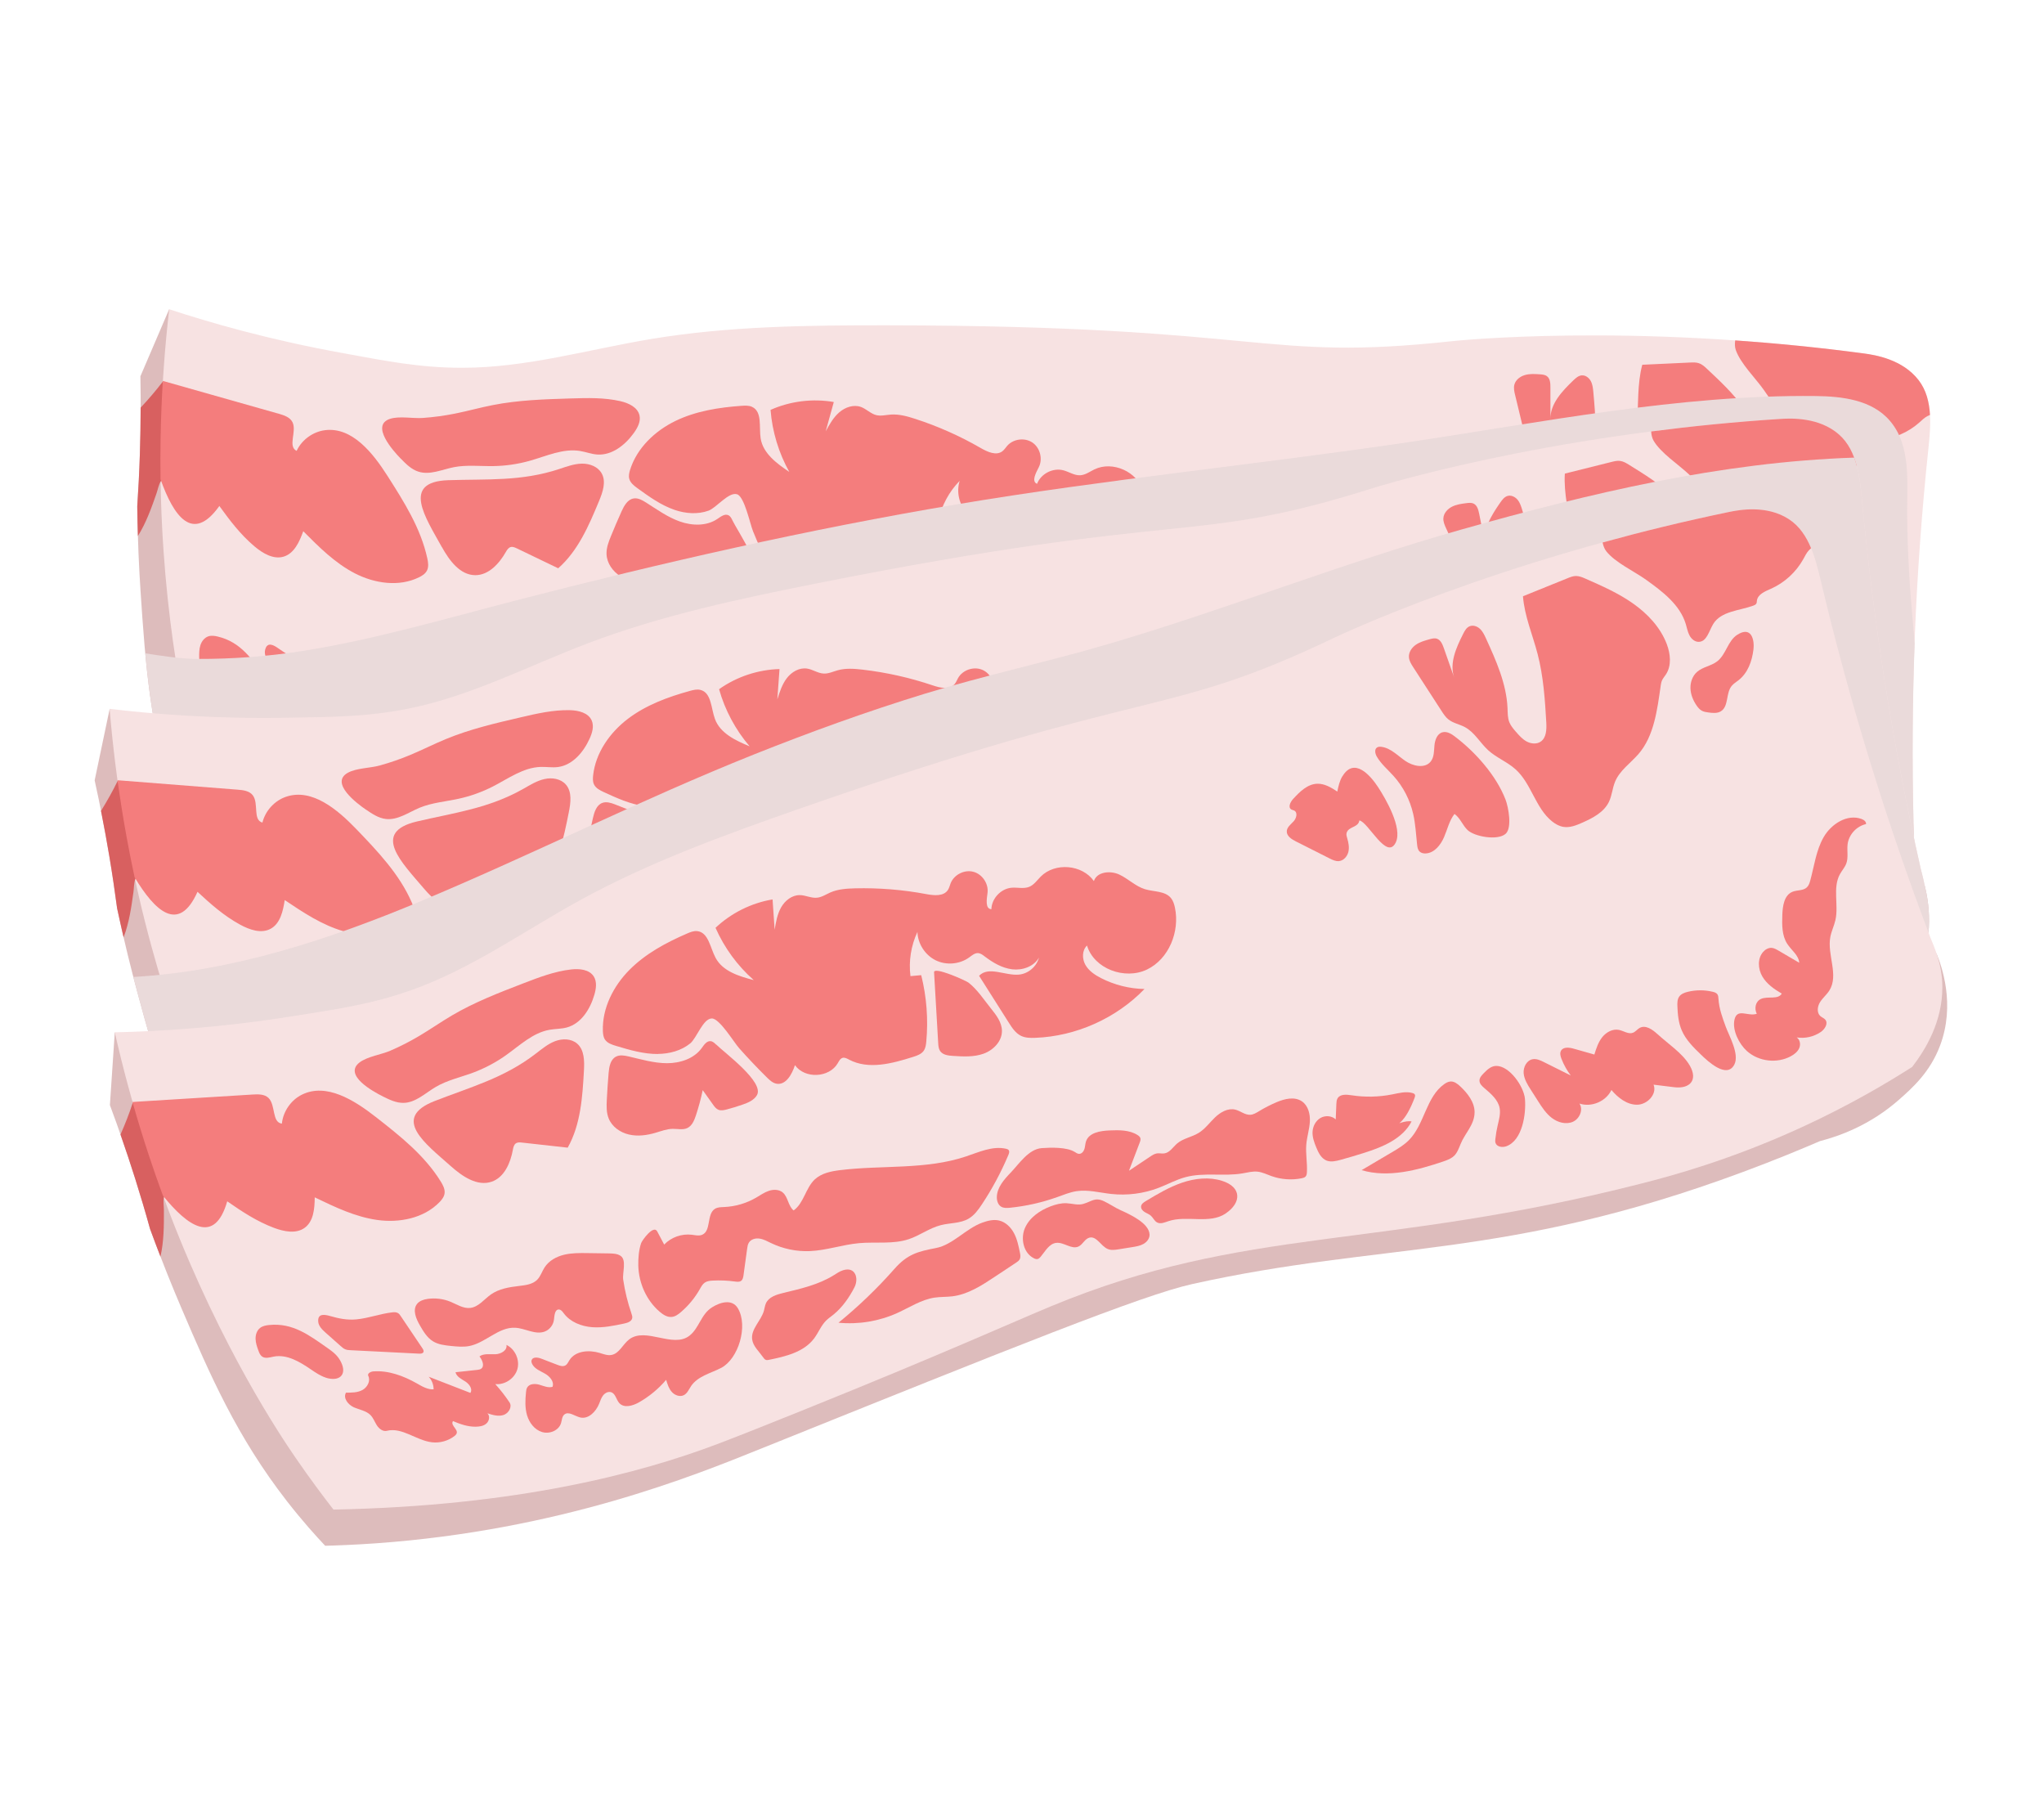 <?xml version="1.0" encoding="UTF-8"?>
<svg xmlns="http://www.w3.org/2000/svg" viewBox="0 0 540 480">
  <defs>
    <style>
      .cls-1 {
        fill: #d86060;
      }

      .cls-1, .cls-2, .cls-3, .cls-4, .cls-5, .cls-6 {
        stroke-width: 0px;
      }

      .cls-2 {
        fill: #ddbcbc;
      }

      .cls-7 {
        isolation: isolate;
      }

      .cls-3 {
        fill: #eadada;
        mix-blend-mode: multiply;
      }

      .cls-4 {
        fill: none;
      }

      .cls-5 {
        fill: #f47d7d;
      }

      .cls-6 {
        fill: #f7e2e2;
      }
    </style>
  </defs>
  <g class="cls-7">
    <g id="Layer_2" data-name="Layer 2">
      <g id="Layer_2-2" data-name="Layer 2">
        <g>
          <g>
            <g>
              <path class="cls-2" d="m37.09,99.42c.13,6.57.09,13.43-.14,20.55-.15,4.72-.39,9.32-.69,13.79.11,9.27.51,16.91.86,22.23,1.29,19.53,2.57,37.15,9.4,57.59,2.12,6.34,4.25,11.37,5.65,14.5,3.01.97,7.45,2.35,12.86,3.83,47.04,12.86,85.39,10.98,103.68,10.16,72.73-3.25,109.09-4.88,122.5-3.27,51.61,6.18,80.13,21.46,146.92,20.3,9.35-.16,17.03-.6,22.06-.95,5.09.44,13.84.47,23.46-3.45,4.19-1.71,9.98-4.06,14.8-9.79,7.52-8.93,7.41-19.77,7.22-23.35-1.49-.05-4.12-.2-7.34-.76-11.07-1.94-18.47-7.39-19.74-7.66-94.44-20.28-197.19,15-287.44-19.44-12.34-4.71-24.41-10.81-33.89-20.02-9.72-9.44-16.34-21.79-26.49-30.76-19.12-16.89-29.08-16.8-57.18-36.93-13.41-9.61-23.21-18.68-28.91-24.28-2.53,5.91-5.06,11.82-7.6,17.72Z"/>
              <path class="cls-6" d="m504.15,230.54c2.12-6.09,1.42-11.32,1.37-13.43-.83-32.94.49-65.94,3.95-98.71.65-6.18,1.2-13.05-2.59-17.97-4.25-5.51-11.45-6.65-14.4-7.05-62.04-8.32-108.87-3.26-108.87-3.26-50.93,5.51-47.77-4.08-149.33-4.19-20.76-.02-41.62.2-62.1,3.59-16.69,2.77-33.17,7.64-50.08,7.63-11.48,0-20.48-1.87-31.7-3.91-19.32-3.5-34.93-8.02-45.7-11.55-2.31,20.04-2.54,37.12-2.17,50.07,1.1,37.91,8.15,65.02,9.95,71.68,1.86,6.91,3.67,12.55,4.94,16.34,46.28,15.27,79.66,17.77,101.23,17.3,6.3-.14,18.15-.66,25.14-.98,38.27-1.71,59.96-3.57,70.13-4.14,56.01-3.14,86.47,14.8,158.15,21.12,7.95.7,24.14,1.94,44.99-.02,14.06-1.32,25.4-3.64,32.62-5.34,5.01-3.26,11.53-8.72,14.48-17.2Z"/>
              <path class="cls-1" d="m45.78,115.69c-.39-2.66-.9-5.3-1.42-7.94-.45-2.32-.9-4.63-1.35-6.95-1.83,2.39-3.79,4.68-5.86,6.88,0,4.01-.07,8.09-.2,12.28-.15,4.72-.39,9.32-.69,13.79.03,2.77.09,5.37.17,7.83,2.17-3.45,3.57-7.38,4.92-11.26.34-.98.57-2.29,1.11-3.16.39-.63.88-.72,1.37-1.2,1.34-1.32,1.98-3.99,2.18-5.82.17-1.48-.02-2.98-.23-4.46Z"/>
              <path class="cls-5" d="m116.74,144.5c1.96,3.54,4.79,7.42,8.83,7.43,3.52,0,6.28-3.01,8.03-6.07.33-.57.7-1.2,1.33-1.36.54-.14,1.1.11,1.61.35,3.64,1.75,7.29,3.51,10.93,5.26,5.25-4.61,8.11-11.31,10.79-17.76.98-2.36,1.94-5.13.68-7.34-1.01-1.78-3.21-2.59-5.26-2.54s-4,.78-5.94,1.42c-10.01,3.31-19.08,2.61-29.31,2.95-12.49.41-6.02,9.85-1.7,17.67Z"/>
              <path class="cls-5" d="m105.88,121.14c1.36,1.4,2.79,2.85,4.65,3.44,3.03.98,6.23-.55,9.35-1.17,3.42-.67,6.95-.24,10.43-.29,3.29-.05,6.58-.53,9.74-1.43,4.37-1.24,8.77-3.31,13.24-2.56,1.51.25,2.96.82,4.49.93,3.91.27,7.4-2.52,9.69-5.71.97-1.36,1.85-3,1.48-4.62-.49-2.17-2.9-3.27-5.07-3.77-4.28-.97-8.72-.85-13.11-.71-6.87.21-13.78.42-20.52,1.74-3.35.65-6.64,1.58-9.99,2.25-2.82.57-5.67.95-8.54,1.16-2.61.19-6.23-.57-8.69.24-5.21,1.71.84,8.45,2.83,10.5Z"/>
              <path class="cls-5" d="m178.19,134.67c-3.59-1.23-6.71-3.49-9.78-5.71-.92-.67-1.91-1.43-2.18-2.54-.19-.76,0-1.57.23-2.32,1.81-5.76,6.55-10.27,11.98-12.91,5.43-2.63,11.52-3.58,17.53-4,.92-.06,1.88-.11,2.71.28,2.75,1.27,1.81,5.3,2.27,8.3.61,3.97,4.24,6.65,7.57,8.88-2.8-5.02-4.5-10.65-4.95-16.38,5.2-2.32,11.1-3.05,16.71-2.08-.71,2.58-1.43,5.16-2.14,7.74.99-1.81,2.02-3.66,3.58-5.01,1.56-1.35,3.78-2.13,5.72-1.43,1.44.52,2.55,1.77,4.03,2.15,1.24.32,2.54-.03,3.82-.13,2.22-.16,4.41.45,6.53,1.14,6,1.95,11.8,4.53,17.27,7.69,1.79,1.03,4.12,2.11,5.75.84.5-.39.84-.95,1.26-1.43,1.62-1.84,4.64-2.22,6.66-.85,2.02,1.37,2.78,4.32,1.68,6.51-.76,1.5-2.02,3.77-.46,4.39,1.01-2.66,4.17-4.29,6.92-3.58,1.52.39,2.91,1.4,4.47,1.32,1.37-.07,2.54-.96,3.78-1.56,4.82-2.32,11.39.64,12.84,5.79,1.59-2.08,5.02-1.23,6.89.59,1.87,1.82,3.01,4.34,5.11,5.9,1.99,1.48,4.87,2.17,5.72,4.5.32.86.27,1.82.15,2.73-.84,6.41-6,12.3-12.42,12.99-6.41.7-13.1-4.79-12.82-11.24-1.68.75-2.42,2.87-2.09,4.68s1.5,3.36,2.77,4.69c2.74,2.87,6.14,5.11,9.86,6.49-9.66,4.84-21.2,5.79-31.51,2.61-1.21-.38-2.46-.83-3.35-1.73-1.13-1.13-1.54-2.78-1.9-4.34-1.1-4.77-2.2-9.54-3.31-14.31,3.28-1.66,6.54,2.36,10.11,3.21,2.37.56,5.04-.47,6.41-2.49-2.06,1.79-5.25,1.78-7.69.57-2.44-1.2-4.26-3.38-5.76-5.66-.35-.53-.72-1.1-1.31-1.36-.83-.36-1.78.03-2.65.29-2.98.88-6.42-.01-8.6-2.23-2.18-2.22-3-5.68-2.06-8.65-2.8,2.85-4.76,6.5-5.6,10.4.92.23,1.84.46,2.76.69-.54,5.87-2.09,11.65-4.55,17.01-.36.77-.76,1.57-1.45,2.06-.9.64-2.08.63-3.18.59-5.8-.19-12.26-.66-16.19-4.93-.41-.44-.85-.96-1.45-1-.65-.04-1.18.49-1.68.92-3.41,2.91-9.6,1.04-10.83-3.27-1.54,2.02-4.06,4.26-6.25,2.98-.87-.51-1.37-1.46-1.81-2.37-1.57-3.21-3.03-6.47-4.37-9.77-.77-1.89-2.25-9.09-4.18-9.75-2.2-.76-5.5,3.57-7.57,4.32-2.88,1.04-6.13.77-8.98-.21Z"/>
              <path class="cls-5" d="m193.49,137.42c-.25-.52-.53-1.07-1.05-1.32-.96-.47-2.01.36-2.9.96-2.84,1.94-6.67,1.84-9.91.7-3.24-1.14-6.07-3.19-8.97-5.03-.98-.62-2.09-1.25-3.24-1.07-1.61.25-2.54,1.92-3.21,3.41-.98,2.16-1.91,4.34-2.8,6.53-.63,1.54-1.24,3.14-1.17,4.8.1,2.37,1.64,4.52,3.64,5.8,2,1.27,4.41,1.77,6.77,1.9,1.56.08,3.15.03,4.63.52,1.24.42,2.43,1.23,3.73,1.08,1.36-.15,2.37-1.29,3.21-2.37,1.41-1.83,2.72-3.74,3.92-5.72.43,1.51.87,3.01,1.3,4.52.18.63.39,1.3.88,1.74.56.5,1.36.6,2.1.66,1.46.12,2.92.18,4.38.19,1.54,0,3.2-.09,4.38-1.08,3.1-2.58-4.33-13.37-5.7-16.22Z"/>
              <path class="cls-5" d="m254.15,138.5c-1.72,6-3.45,12-5.17,18.01-.2.69-.4,1.42-.22,2.12.31,1.22,1.6,1.87,2.76,2.36,2.52,1.07,5.12,2.16,7.86,2.14,2.74-.02,5.66-1.46,6.55-4.05.74-2.14-.02-4.47-.78-6.6-.98-2.76-1.72-5.86-3.3-8.35-.47-.74-7.24-7.18-7.69-5.62Z"/>
              <path class="cls-5" d="m460.28,130.84c.24-.46.49-.93.85-1.31.45-.48,1.04-.8,1.56-1.2,2.19-1.69,2.9-4.7,2.83-7.47-.12-4.73-2.13-9.25-4.87-13.09-2.75-3.84-6.22-7.1-9.67-10.33-.64-.6-1.3-1.21-2.12-1.49-.75-.26-1.56-.22-2.34-.19-4.22.2-8.43.4-12.65.59-1.36,5.08-.97,10.44-1.41,15.68-.51,6.06-2.14,11.96-3.83,17.8-.52,1.78-1.31,3.84-3.11,4.3-1.25.32-2.58-.32-3.45-1.27-.87-.95-1.36-2.18-1.83-3.38-.37-.94-.75-1.9-.79-2.91-.06-1.26.41-2.48.77-3.69,1.88-6.18,1.31-12.8.73-19.23-.09-1.01-.19-2.05-.66-2.95-.47-.9-1.4-1.63-2.41-1.55-.88.07-1.59.72-2.23,1.33-2.94,2.83-6.1,6.14-6.05,10.22,0-2.81,0-5.63,0-8.44,0-1.04-.07-2.24-.89-2.87-.54-.42-1.26-.48-1.94-.52-1.3-.09-2.63-.17-3.89.19-1.25.36-2.44,1.24-2.79,2.5-.26.93-.03,1.91.2,2.85,1.08,4.46,2.15,8.93,3.23,13.39.22.93.46,1.88.96,2.69.85,1.37,2.35,2.18,3.43,3.37,1.98,2.15,2.41,5.28,3.8,7.85,1.4,2.59,3.75,4.56,5.15,7.15,2.69,4.95,1.54,11.41,4.55,16.18.61.96,1.39,1.84,2.4,2.37,1.49.78,3.26.7,4.94.57,3.04-.24,6.33-.69,8.5-2.84,1.33-1.32,2.07-3.12,3.32-4.52,2.13-2.37,5.4-3.24,8.17-4.79,5.58-3.13,8.65-9.53,11.53-14.98Z"/>
              <path class="cls-5" d="m483.88,124.72c-1.43.35-2.6,1.35-3.69,2.34-1.09.99-2.2,2.04-3.59,2.51-1.91.65-4.09.12-5.97.87-1.5.6-2.61,1.98-3.1,3.53s-.4,3.22.02,4.78c.18.67.43,1.35.9,1.85.39.42.91.68,1.42.94,1.01.52,2.13,1.05,3.23.81,2.4-.53,2.77-4.01,4.84-5.34.7-.45,1.53-.61,2.31-.88,2.95-1.02,4.98-3.55,6.33-6.26,1.26-2.53,1.52-6.17-2.72-5.15Z"/>
              <path class="cls-5" d="m404.63,125.36c-.68-1.02-1.57-2.1-2.79-2.17-1.45-.08-2.53,1.3-3.13,2.62-.6,1.32-1.07,2.84-2.28,3.62-2.08,1.34-4.84-.34-6.3-2.34-1.46-2-2.52-4.5-4.72-5.62-.36-.18-.78-.33-1.17-.22-.87.23-1,1.42-.83,2.3.43,2.2,1.6,4.17,2.46,6.24,1.46,3.52,2.01,7.41,1.58,11.2-.31,2.7-1.1,5.32-1.71,7.97-.15.65-.28,1.36.01,1.95.26.54.83.86,1.4,1.03,2.17.61,4.41-.79,5.94-2.45,1.53-1.66,2.75-3.67,4.65-4.88,1.07,1.5,1.02,3.54,1.86,5.17,1.16,2.24,6.5,5.26,9.1,4.27,2.22-.85,3.09-6.38,3.02-8.6-.22-6.83-3.37-14.5-7.09-20.09Z"/>
              <path class="cls-5" d="m373.09,125.39c-1.1.91-1.87,2.16-2.61,3.38-1.16-1.54-2.47-3.13-4.31-3.71-2.47-.78-5.08.47-7.37,1.69-.94.5-2.03,1.6-1.36,2.42.18.22.45.34.64.55.75.8-.12,2.11-1.09,2.62-.97.51-2.2.87-2.59,1.9-.44,1.16.49,2.35,1.34,3.25,2.32,2.42,4.64,4.83,6.96,7.25.6.62,1.24,1.28,2.08,1.49,1.19.3,2.46-.41,3.14-1.43.68-1.02.88-2.29.93-3.51.02-.49.04-1.01.31-1.41,1.01-1.49,3.43-.3,4.27-2,2.1,1.11,3.28,12.48,7.13,8.7,3.05-3,1.32-11.86.45-15.38-.9-3.64-3.31-9.62-7.92-5.8Z"/>
              <path class="cls-5" d="m110.71,152.49c.83-.41,1.65-.94,2.08-1.76.5-.98.34-2.16.1-3.24-1.72-7.95-6.18-14.98-10.55-21.83-3.87-6.06-9.32-12.92-16.46-12.03-3.21.4-6.15,2.54-7.52,5.47-2.41-1.19.09-5.12-1.07-7.54-.63-1.33-2.2-1.86-3.62-2.26-9.95-2.82-19.9-5.64-29.85-8.46-.27-.07-.53-.14-.8-.22-.29,4.81-.5,9.8-.59,14.96-.07,3.77-.07,7.45-.02,11.03,3.47,9.74,8.48,16.97,15.54,7.04,2.79,3.86,5.61,7.59,9.3,10.69,2.18,1.83,5.01,3.52,7.73,2.68,2.79-.87,4.13-3.95,5.14-6.7,4.15,4.18,8.39,8.42,13.62,11.12,5.23,2.7,11.71,3.65,16.98,1.04Z"/>
              <path class="cls-5" d="m509.15,109.94c.24-.13.48-.23.73-.33-.19-3.35-.97-6.55-3-9.19-4.25-5.51-11.45-6.65-14.4-7.05-12-1.61-23.43-2.71-34.06-3.46-.13.9-.1,1.77.14,2.5,1.21,3.57,5.25,7.5,7.43,10.6,3.07,4.37,6.27,9.19,6.03,14.53-.05,1.05-.23,2.1-.07,3.13.16,1.04.74,2.09,1.74,2.42,2.04.68,3.53-1.84,5.2-3.19,3.09-2.5,7.6-1.01,11.58-1.05.34,0,.71-.03.96-.26.18-.17.27-.42.38-.65.77-1.51,2.82-1.61,4.51-1.75,3.92-.31,7.73-1.93,10.68-4.53.69-.61,1.35-1.29,2.17-1.73Z"/>
              <path class="cls-5" d="m94.12,212.02c-2.04.7-4.36.56-6.3-.39-3.73-1.82-6.08-6.42-10.21-6.8-1.06-.1-1.76-1.19-2.01-2.22-.25-1.04-.23-2.15-.68-3.12-.69-1.5-2.3-2.3-3.5-3.43s-1.92-3.26-.65-4.32c1.4.51,2.87,1.02,4.34.78s2.87-1.54,2.68-3.01c-.09-.69.95-.86,1.62-.68,3.9,1.05,7.15,3.75,9.81,6.79,1.05,1.21,2.14,2.54,3.68,2.97.42-1.15.37-2.45-.11-3.57,2.99,2.56,5.98,5.12,8.97,7.68.97-.74.5-2.32-.26-3.28-.76-.96-1.77-1.95-1.65-3.17,1.85.43,3.69.87,5.54,1.3.37.09.76.17,1.13.07,1.19-.33,1.08-2.05.69-3.22,1.39-.4,2.8.44,4.18.87,1.38.43,3.37.07,3.55-1.37,1.8,1.8,2.07,4.93.59,7.01-1.47,2.08-4.51,2.87-6.81,1.77.79,1.89,1.44,3.83,1.95,5.81.36,1.39-1.19,2.68-2.63,2.63-1.44-.05-2.68-.96-3.83-1.83.47.91-.21,2.09-1.16,2.47-.95.38-2.03.17-3-.18-2-.71-3.55-1.97-5.11-3.36-1.27.95,1.28,3.08-.82,3.8Z"/>
              <path class="cls-5" d="m218.22,208.98c-5.95,3.32-12.17,6.16-18.58,8.47,4.82,2.24,10.23,3.19,15.52,2.73,3.55-.31,7.13-1.24,10.63-.56,1.54.3,3.01.9,4.54,1.24,4.05.89,8.25-.13,12.27-1.15,2.19-.55,4.39-1.11,6.58-1.66.41-.1.83-.21,1.14-.49.48-.42.6-1.11.68-1.74.24-1.76.48-3.55.21-5.31-.27-1.76-1.12-3.51-2.62-4.46-1.27-.8-2.84-.94-4.34-.93-4.64.04-9.27,2.94-13.78,2.27-4.9-.73-7.66-.97-12.27,1.6Z"/>
              <path class="cls-5" d="m199.15,214.97c-.81.29-1.65.5-2.43.88-1.72.83-2.99,2.37-4.58,3.43-3.75,2.48-8.66,1.96-13.11,1.34-.23-.03-.47-.07-.66-.19-.35-.23-.46-.67-.57-1.07-.49-1.76-1.49-3.5-1.13-5.29.56-2.72,3.85-3.85,5.45-6.12.39-.55.68-1.18,1.15-1.67,1.27-1.33,3.38-1.25,5.21-1.07,4.68.48,9.46,1.03,14.05.02.97-.21,1.94-.49,2.93-.45,3.38.15,3.16,3.45,1.3,5.22-2.14,2.04-4.81,3.97-7.6,4.97Z"/>
              <path class="cls-5" d="m157.3,220.38c-.8.6-1.52,1.43-2.51,1.57-1.17.17-2.29-.74-2.75-1.84-.46-1.1-.41-2.33-.35-3.51-2.7,1.58-5.68,2.68-8.76,3.23-1.83.33-4.2.2-4.94-1.51-.49-1.12-.11-2.65-1.06-3.42-.64-.52-1.62-.38-2.31.06-.69.44-1.19,1.13-1.73,1.74-1.48,1.68-4.01,2.96-5.9,1.76-1.27-.81-2.32-2.66-3.73-2.12-.77.3-1.08,1.21-1.58,1.87-1.22,1.64-3.86,1.75-5.51.53-1.65-1.22-2.36-3.4-2.27-5.45s.88-3.99,1.74-5.85c.19-.4.38-.81.72-1.09.9-.77,2.31-.31,3.28.38.97.68,1.9,1.6,3.08,1.68.95-1.1.26-2.83-.69-3.92-.95-1.1-2.19-2.12-2.37-3.56-.04-.34-.01-.71.19-.99.58-.77,1.79-.18,2.53.44,1.17.99,2.34,1.99,3.52,2.98.54.46,1.18.95,1.88.84.6-.09,1.04-.59,1.51-.96,2.3-1.83,5.78-.89,8.16.84.86.63,1.71,1.38,2.76,1.55,2.1.34,3.79-1.69,5.81-2.33,5.23-1.67,10.08,6.1,15.3,4.38,3.16-1.04,4.72-4.33,8.15-5.1,2.46-.56,5.77-.42,6.35,2.53,1.06,5.33-4.31,12.62-9.36,13.36-3.05.45-6.54-.02-9.17,1.93Z"/>
              <path class="cls-5" d="m67,186.2c-1.17-.9-2.05-2.11-2.93-3.3-2.11-2.87-4.62-5.93-8.14-6.47-1.04-.16-2.27-.16-2.9-1.01-.37-.51-.4-1.19-.41-1.82-.01-1.08,0-2.17.33-3.19s1.06-1.97,2.08-2.32c.8-.27,1.67-.14,2.49.05,6.16,1.46,9.17,6.13,12.61,10.93,1.08,1.5,1.88,2.8,2.09,4.67.43,3.74-2.25,4.73-5.22,2.46Z"/>
              <path class="cls-5" d="m70.04,171.66c-.28,1.16.32,2.33.9,3.38.85,1.53,1.7,3.07,2.55,4.6.26.46.52.94.93,1.28.35.29.77.47,1.19.64,5.6,2.29,11.19,4.58,16.79,6.87.4.16.92.3,1.22-.02.24-.26.16-.67.07-1.01-.86-3.3-1.72-6.61-2.58-9.91-.09-.36-.19-.73-.43-1.02-.34-.42-.9-.59-1.43-.71-3.13-.71-6.41-.6-9.52-1.39-2.37-.6-4.25-1.72-6.2-3.11-1.07-.76-2.93-1.95-3.49.4Z"/>
              <path class="cls-5" d="m148.84,197.04c0,.42,0,.86-.22,1.22-.46.77-1.56.75-2.44.63-2.84-.37-5.72-.75-8.34-1.9-2.62-1.15-4.99-3.2-5.85-5.93-.17-.53-.34-1.16-.85-1.38-1.04-.45-1.67,1.1-2.17,2.12-.61,1.25-1.95,2.1-3.34,2.12-2.65.05-4.54-2.51-6.98-3.53-4.08-1.7-8.71,1.17-13.08.52-1.59-.24-3.07-.93-4.52-1.61-1.5-.71-3.05-1.45-4.1-2.74-1.15-1.41-1.53-3.28-1.87-5.07-.39-2.02-.56-4.57,1.19-5.66.89-.55,2.02-.51,3.05-.31,2.01.4,3.92,1.34,5.45,2.7,1.38,1.23,2.59,2.87,4.4,3.28,2.15.49,4.21-.95,6.34-1.55,2.52-.71,5.2-.23,7.75.35,1.68.38,3.51.79,5.06.04,1.14-.56,1.92-1.65,2.92-2.43,1.65-1.28,3.87-1.65,5.95-1.45,2.08.21,4.07.93,6.03,1.66,1.75.64,3.5,1.29,5.26,1.93.99.36,2.03.76,2.68,1.59,1.28,1.61-1.05,4.43-1.4,6.21-.59,3.03-.89,6.11-.91,9.19Z"/>
              <path class="cls-5" d="m156.05,199.08c.59,1.02,1.4,2.05,2.55,2.32.9.22,1.84-.07,2.7-.4,2.46-.95,4.75-2.34,6.74-4.07.55-.48,1.1-1,1.81-1.19.71-.19,1.46,0,2.17.2,1.88.55,3.71,1.28,5.45,2.18.49.25,1.04.52,1.56.37.54-.16.85-.71,1.11-1.21,1.07-2.08,2.13-4.16,3.2-6.24.27-.52.55-1.06,1.01-1.41.85-.66,2.1-.54,3.05-.02.94.51,1.67,1.35,2.43,2.11,2.49,2.49,5.6,4.36,8.97,5.39,4.21,1.28,8.71,1.25,12.98,2.34,4.26,1.08,8.31,3.28,12.7,3.35,3.08.05,6.13-.96,9.2-.69,2.52.22,5.01,1.29,7.5.82,1.71-.33,3.2-1.36,4.59-2.4,3.96-2.98,7.63-6.35,10.95-10.02.29-.32.59-.72.47-1.13-.08-.27-.33-.46-.57-.6-3.1-1.92-7.02-1.52-10.67-1.57-11.15-.17-21.59-5.21-32.48-7.6-2.36-.52-4.91-.89-7.13.07-3.07,1.34-4.81,4.95-8.02,5.89-1.01-1.6-.17-3.87-1.17-5.47-.67-1.08-2.04-1.56-3.31-1.58-1.28-.01-2.52.35-3.78.59-2.9.55-5.94.38-8.77-.47-.79-.24-1.61-.53-2.42-.36-2.6.55-2.82,5.16-5.47,5.35-.94.07-1.78-.51-2.63-.92-2.39-1.18-5.34-1.17-7.72.04l-.58-3.89c-.31-2.07-4.55.92-5,1.47-1.21,1.49-2.12,3.59-2.71,5.39-1.42,4.38-1.03,9.39,1.3,13.39Z"/>
              <path class="cls-5" d="m255.74,195.1c-2.28,1.16-4.76,2.52-5.64,4.92-.33.9-.37,2,.23,2.74.51.62,1.34.87,2.12,1.06,4.16,1.01,8.44,1.51,12.72,1.48,1.79-.01,3.59-.11,5.34.22,2.99.58,5.58,2.38,8.33,3.7,3.86,1.85,8.16,2.78,12.44,2.66,2.55-.07,5.09-.51,7.63-.31,5.02.39,9.56,3.2,14.52,4.05,1.32.23,2.7.32,3.91.9,1.14.55,2.03,1.48,3.01,2.27,2.11,1.72,4.7,2.84,7.39,3.22.38.05.79.09,1.13-.1.35-.19.54-.58.69-.95.94-2.26,1.28-4.75,2.28-6.98.83-1.85,2.09-3.48,2.88-5.35.78-1.87,1-4.18-.21-5.8-1.39-1.86-4.06-2.13-6.38-1.99-1.72.1-3.42.34-5.11.69-.84.18-1.72.38-2.54.14-1.36-.39-2.12-1.84-3.31-2.6-1.67-1.08-3.91-.65-5.72.17s-3.49,2.01-5.44,2.43c-2.08.45-4.32-.02-6.3.76-1.34.53-2.61,1.62-4.02,1.35-.64-.12-1.21-.52-1.85-.65-.65-.13-1.32.04-1.96.2-2.18.56-4.36,1.11-6.55,1.67,1.71-2.02,3.42-4.04,5.13-6.06.28-.32.57-.69.57-1.11,0-.35-.2-.68-.42-.95-1.57-2.03-4.19-2.89-6.64-3.64-2.32-.71-5.29-1.23-6.77.68-.42.55-.65,1.23-1.07,1.78-.42.55-1.15.98-1.79.71-.38-.16-.62-.52-.88-.84-1.54-1.92-5.5-3.19-7.88-3.84-3.34-.91-7.01,1.93-9.86,3.37Z"/>
              <path class="cls-5" d="m305.73,224.13c-5,1.32-9.81-3.02-14.97-3.09-1.03-.02-2.22.08-2.92-.67-.55-.6-.57-1.51-.96-2.23-.31-.55-.83-.95-1.22-1.44-.4-.49-.67-1.18-.39-1.75.28-.57.99-.76,1.61-.88,3.52-.72,7.08-1.44,10.67-1.41s7.28.89,10.15,3.06c4.32,3.25,2.98,7.12-1.96,8.42Z"/>
              <path class="cls-5" d="m284.88,222.74c-.32.97-1.3,1.6-2.31,1.78-1,.18-2.03,0-3.04-.18-1.2-.21-2.39-.43-3.59-.64-.98-.17-2.01-.38-2.75-1.04-1.47-1.32-1.61-4.27-3.59-4.44-1.24-.11-2.22,1.11-3.46,1.25-2.04.23-3.27-2.42-5.27-2.86-1.85-.41-3.47,1.15-5.1,2.11-.28.17-.6.32-.93.29-.35-.03-.65-.27-.89-.52-2.12-2.19-1.66-6.05.41-8.3,2.07-2.24,5.28-3.1,8.33-3.17,1.43-.03,2.88.09,4.21.62,1.39.56,2.65,1.57,4.15,1.64,2.34.11,3.48-.7,5.37,1.14,1.19,1.17,2.17,2.56,3.39,3.73,1.87,1.78,5.98,5.72,5.04,8.58Z"/>
              <path class="cls-5" d="m429.03,217.24c-.82-1.56-2.11-3.37-3.85-3.1-.73.11-1.38.6-2.11.62-1.3.04-2.16-1.28-3.27-1.94-1.45-.86-3.37-.53-4.79.36-1.43.9-2.47,2.28-3.48,3.63-1.55-1.09-3.1-2.18-4.65-3.28-1.01-.71-2.44-1.4-3.35-.58-.54.49-.6,1.31-.58,2.03.05,1.69.34,3.37.86,4.97-1.84-1.9-3.68-3.8-5.52-5.69-.73-.75-1.53-1.55-2.57-1.71-1.58-.25-3.04,1.14-3.45,2.69s-.05,3.18.32,4.74c.27,1.14.53,2.28.8,3.41.45,1.91.91,3.86,1.99,5.49,1.08,1.64,2.91,2.92,4.86,2.79,1.95-.13,3.76-2.08,3.27-3.98,2.64,2.05,6.8,1.79,9.16-.57.97,2.51,2.56,5.04,5.11,5.91s5.98-.86,5.86-3.55c1.63.81,3.27,1.62,4.9,2.44,3.67,1.83,6.63.42,5.8-4.02-.69-3.68-3.56-7.39-5.29-10.67Z"/>
              <path class="cls-5" d="m386.03,211.05c-1.26-.43-2.61.18-3.79.77-.67.34-1.41.74-1.65,1.45-.25.75.15,1.54.54,2.23,1.13,1.96,2.41,4.08,2.09,6.32-.22,1.56-1.19,2.88-2.03,4.21-.64,1.01-1.22,2.06-1.74,3.14-.15.31-.3.64-.31.99-.04,1.1,1.23,1.8,2.33,1.81,4.59.02,7.9-6.41,8.87-10.2.8-3.16-.94-9.57-4.3-10.72Z"/>
              <path class="cls-5" d="m376.62,220.73c.89-2.53-.06-5.33-1.29-7.71-.46-.88-1.04-1.81-1.99-2.09-.58-.17-1.21-.07-1.79.09-5.68,1.6-8.42,8.29-13.73,10.87-1.65.8-3.47,1.17-5.26,1.52-3.05.61-6.11,1.21-9.16,1.82,5.95,4.31,14,4.9,21.11,4.99,3.29.04,3.88-.58,5.85-2.83,2.02-2.31,5.18-3.59,6.26-6.67Z"/>
              <path class="cls-5" d="m354.57,217.02c3.05.79,6.62-3.1,8.36-5.17.19-.23.39-.49.34-.78-.04-.26-.26-.46-.48-.61-1.48-1.04-3.38-1.16-5.16-1.42-3.56-.5-7.03-1.64-10.2-3.34-1.19-.64-2.74-1.34-3.77-.46-.4.34-.6.84-.79,1.32-.5,1.25-1,2.51-1.5,3.76-.65-1.3-2.26-1.98-3.69-1.7-1.43.28-2.61,1.39-3.17,2.74-.55,1.33-.53,2.81-.45,4.24.08,1.51.28,3.19,1.43,4.18.94.81,2.26.95,3.49,1.03,2.15.15,4.29.26,6.44.33,5.17.16,10.89-.12,14.67-3.66-1.15-.8-4.34-.74-5.53-.45Z"/>
              <path class="cls-5" d="m446.71,221.38c-.04-2.54-.07-5.11.62-7.55.11-.4.25-.83.14-1.23-.13-.48-.55-.81-.97-1.08-1.86-1.21-4.02-1.96-6.23-2.16-.87-.08-1.81-.06-2.52.44-.72.51-1.05,1.42-1.31,2.26-.64,2.07-1.17,4.22-1.02,6.38.19,2.75,1.45,5.3,2.69,7.77,1.1,2.18,4.25,8.31,7.41,5.37,2.25-2.09,1.22-7.59,1.18-10.2Z"/>
              <path class="cls-5" d="m449.87,229.33c2.01,3.64,6.43,5.79,10.53,5.1,1.03-.17,2.07-.53,2.77-1.31.7-.77.92-2.04.28-2.86,1.96,1.06,4.32,1.33,6.47.76,1.27-.34,2.68-1.47,2.21-2.69-.19-.49-.63-.83-.9-1.28-.67-1.15.06-2.66,1.09-3.5,1.03-.84,2.34-1.29,3.38-2.12,3.75-2.99,2.51-9.1,4.92-13.25.77-1.34,1.91-2.43,2.73-3.74,2.19-3.48,2.09-8.34,5.16-11.07.83-.74,1.84-1.27,2.54-2.12,1.08-1.32,1.24-3.16,2.01-4.69,1.15-2.28,3.81-3.69,6.34-3.38.3-.57-.16-1.25-.66-1.66-3.1-2.56-7.97-1.42-11.02,1.2-3.05,2.62-4.87,6.34-7.15,9.65-.39.56-.82,1.13-1.44,1.41-1.24.56-2.66-.24-4.02-.15-2.34.14-3.66,2.68-4.51,4.87-.96,2.44-1.93,5.08-1.31,7.63.47,1.95,1.87,3.84,1.34,5.78-1.39-1.63-2.77-3.26-4.16-4.89-.4-.48-.83-.97-1.4-1.22-.8-.36-1.77-.17-2.53.27-2,1.14-2.76,3.78-2.32,6.04.44,2.26,1.85,4.21,3.34,5.96-1.51,1.26-3.7-.67-5.66-.49-1.63.15-2.54,1.84-2.34,3.33-2.48-.02-4.38-3.27-6.1-.44-1.51,2.47-.92,6.51.39,8.89Z"/>
            </g>
            <path class="cls-3" d="m505.53,217.1c-.39-15.68-.28-31.37.29-47.05-.12-1.69-.25-3.37-.41-5.05-.9-9.75-1.49-19.49-1.57-29.28-.06-8.1,1.13-17.9-4.52-24.53-4.79-5.63-12.74-6.5-19.67-6.58-36.08-.4-72.4,6.98-107.94,12.24-39.6,5.86-79.42,9.74-118.92,16.37-39.32,6.6-77.98,15.44-116.56,25.4-18.67,4.82-37.53,10.4-56.61,13.38-9.04,1.41-18.2,2.08-27.35,2.05-4.69-.01-9.29-.78-13.89-1.47,1.24,13.37,3.29,26.47,8.14,40.99,2.12,6.34,4.25,11.37,5.65,14.5,3.01.97,7.45,2.35,12.86,3.83,47.04,12.86,85.39,10.98,103.68,10.16,72.73-3.25,109.09-4.88,122.49-3.27,51.61,6.18,80.13,21.46,146.92,20.3,9.35-.16,17.03-.6,22.06-.95,5.09.44,13.84.47,23.46-3.45,4.19-1.71,9.98-4.06,14.8-9.79,7.52-8.93,7.41-19.77,7.22-23.35.02-1.96-.12-3.51-.15-4.44Z"/>
            <g>
              <path class="cls-2" d="m25,206.1c1.42,6.42,2.73,13.15,3.9,20.17.78,4.66,1.45,9.22,2.04,13.66,1.93,9.07,3.82,16.48,5.21,21.63,5.11,18.9,9.82,35.92,20.54,54.62,3.33,5.8,6.4,10.32,8.39,13.11,3.14.36,7.77.84,13.36,1.22,48.65,3.36,85.89-6.02,103.65-10.42,70.67-17.49,106.01-26.23,119.46-27.29,51.81-4.09,82.78,5.29,148.04-8.98,9.13-2,16.58-3.94,21.44-5.27,5.08-.57,13.66-2.26,22.33-7.99,3.77-2.5,8.98-5.95,12.59-12.51,5.62-10.23,3.38-20.84,2.49-24.31-1.47.25-4.08.62-7.34.7-11.23.27-19.56-3.62-20.86-3.63-96.59-1.32-190.4,53.47-285.65,37.44-13.03-2.19-26.06-5.8-37.16-12.97-11.38-7.35-20.3-18.15-32.02-24.95-22.06-12.8-31.82-10.76-63.32-24.97-15.03-6.78-26.43-13.75-33.12-18.12-1.32,6.29-2.64,12.58-3.96,18.87Z"/>
              <path class="cls-6" d="m508.72,242.85c.88-6.39-.83-11.38-1.3-13.44-7.28-32.14-12.48-64.75-15.53-97.56-.58-6.19-1.39-13.03-6.08-17.11-5.25-4.57-12.53-4.27-15.51-4.08-62.47,4.03-107.38,18.21-107.38,18.21-48.85,15.41-47.64,5.39-147.24,25.25-20.36,4.06-40.77,8.38-60.18,15.73-15.82,5.99-31.02,14.01-47.61,17.33-11.26,2.25-20.45,2.19-31.85,2.4-19.63.36-35.83-1-47.08-2.34,1.67,20.1,4.8,36.9,7.72,49.52,8.54,36.96,20.78,62.15,23.85,68.33,3.19,6.41,6.06,11.58,8.05,15.05,48.37,5.87,81.6,1.76,102.66-2.94,6.15-1.37,17.66-4.22,24.46-5.9,37.18-9.2,58.08-15.29,67.94-17.85,54.3-14.09,87.69-2.49,159.21-10.38,7.93-.88,24.05-2.84,44.11-8.86,13.53-4.06,24.19-8.56,30.93-11.65,4.27-4.19,9.59-10.82,10.82-19.71Z"/>
              <path class="cls-1" d="m36.71,220.35c-.91-2.53-1.93-5.02-2.95-7.5-.9-2.18-1.79-4.36-2.69-6.55-1.32,2.71-2.8,5.34-4.39,7.9.78,3.93,1.53,7.95,2.22,12.08.78,4.66,1.45,9.22,2.04,13.66.58,2.71,1.15,5.25,1.71,7.65,1.46-3.81,2.05-7.94,2.61-12,.14-1.03.11-2.35.47-3.32.26-.7.72-.88,1.1-1.44,1.06-1.56,1.15-4.3.99-6.14-.13-1.49-.6-2.92-1.11-4.33Z"/>
              <path class="cls-5" d="m111.95,234.65c2.62,3.09,6.15,6.33,10.12,5.55,3.45-.69,5.57-4.19,6.68-7.53.21-.62.45-1.31,1.04-1.6.5-.25,1.1-.11,1.64.03,3.92,1,7.84,2.01,11.75,3.01,4.25-5.55,5.72-12.68,7.09-19.54.5-2.5.9-5.41-.77-7.33-1.34-1.55-3.66-1.91-5.65-1.46-2,.44-3.77,1.55-5.55,2.56-9.17,5.21-18.19,6.31-28.16,8.65-12.17,2.86-3.97,10.84,1.81,17.66Z"/>
              <path class="cls-5" d="m96.71,213.87c1.61,1.1,3.3,2.24,5.23,2.46,3.16.36,6-1.76,8.94-2.98,3.22-1.33,6.76-1.6,10.17-2.34,3.22-.69,6.34-1.81,9.27-3.32,4.04-2.08,7.95-4.96,12.48-5.11,1.53-.05,3.07.22,4.59.03,3.88-.5,6.76-3.93,8.38-7.5.69-1.52,1.22-3.3.54-4.82-.91-2.03-3.49-2.64-5.71-2.7-4.39-.11-8.72.88-13,1.88-6.69,1.55-13.42,3.12-19.78,5.74-3.15,1.3-6.2,2.85-9.35,4.17-2.65,1.11-5.37,2.05-8.14,2.82-2.52.7-6.22.67-8.47,1.94-4.77,2.7,2.48,8.12,4.84,9.74Z"/>
              <path class="cls-5" d="m170.27,212.93c-3.76-.5-7.27-2.1-10.71-3.68-1.03-.48-2.15-1.03-2.64-2.06-.34-.71-.31-1.53-.23-2.32.64-6,4.41-11.36,9.21-15.01,4.81-3.65,10.59-5.77,16.4-7.37.89-.24,1.82-.48,2.72-.26,2.94.7,2.82,4.84,3.86,7.69,1.38,3.77,5.46,5.69,9.16,7.22-3.73-4.37-6.51-9.55-8.07-15.09,4.65-3.3,10.28-5.17,15.97-5.32-.19,2.67-.38,5.34-.58,8.01.62-1.97,1.26-3.98,2.52-5.62,1.26-1.63,3.29-2.83,5.33-2.52,1.51.23,2.85,1.24,4.38,1.32,1.28.07,2.49-.53,3.72-.87,2.14-.59,4.42-.42,6.62-.16,6.27.73,12.46,2.12,18.45,4.14,1.95.66,4.45,1.26,5.8-.31.42-.48.64-1.1.95-1.65,1.22-2.12,4.11-3.09,6.36-2.15s3.58,3.69,2.92,6.05c-.45,1.63-1.24,4.09.41,4.4.47-2.8,3.24-5.02,6.08-4.87,1.56.09,3.13.8,4.64.41,1.33-.34,2.3-1.44,3.4-2.27,4.27-3.22,11.29-1.61,13.73,3.15,1.15-2.35,4.68-2.19,6.87-.78,2.19,1.42,3.81,3.67,6.17,4.78,2.24,1.06,5.2,1.17,6.49,3.28.48.79.63,1.73.69,2.65.44,6.45-3.47,13.24-9.62,15.18-6.15,1.94-13.78-2.12-14.78-8.5-1.5,1.07-1.81,3.29-1.13,5,.68,1.71,2.13,3,3.63,4.05,3.25,2.28,7.02,3.8,10.94,4.43-8.52,6.64-19.64,9.84-30.39,8.75-1.26-.13-2.57-.33-3.63-1.04-1.33-.89-2.05-2.43-2.72-3.89-2.02-4.46-4.04-8.92-6.05-13.38,2.89-2.27,6.87,1.03,10.54,1.16,2.44.09,4.85-1.46,5.79-3.71-1.67,2.16-4.79,2.77-7.43,2.07-2.63-.7-4.84-2.48-6.76-4.41-.45-.45-.92-.94-1.55-1.07-.89-.19-1.73.38-2.54.8-2.75,1.45-6.3,1.25-8.87-.5-2.57-1.75-4.06-4.98-3.72-8.08-2.18,3.34-3.39,7.31-3.45,11.3.95.04,1.9.09,2.85.13.62,5.87.24,11.84-1.12,17.58-.2.83-.43,1.69-1.02,2.31-.76.8-1.92,1.02-3.01,1.2-5.72.96-12.15,1.76-16.84-1.65-.49-.35-1.02-.77-1.62-.69-.65.09-1.06.71-1.47,1.23-2.77,3.52-9.21,2.91-11.26-1.08-1.11,2.28-3.15,4.98-5.54,4.15-.96-.33-1.63-1.17-2.24-1.97-2.17-2.84-4.24-5.75-6.21-8.72-1.13-1.71-4-8.47-6.02-8.74-2.3-.31-4.69,4.58-6.58,5.73-2.62,1.58-5.86,1.96-8.85,1.56Z"/>
              <path class="cls-5" d="m185.81,212.61c-.35-.46-.73-.94-1.29-1.09-1.04-.27-1.9.75-2.65,1.51-2.4,2.46-6.18,3.12-9.58,2.63-3.4-.48-6.58-1.94-9.78-3.17-1.09-.42-2.29-.81-3.38-.41-1.53.56-2.11,2.38-2.48,3.97-.53,2.31-1.02,4.63-1.46,6.95-.31,1.63-.6,3.33-.21,4.94.56,2.31,2.5,4.11,4.71,4.97,2.21.86,4.67.87,7.01.53,1.54-.22,3.09-.59,4.64-.4,1.3.16,2.62.72,3.87.33,1.3-.41,2.08-1.73,2.68-2.96,1.03-2.07,1.94-4.2,2.72-6.38.72,1.39,1.45,2.78,2.17,4.18.3.59.64,1.2,1.2,1.54.64.38,1.45.32,2.19.23,1.45-.17,2.89-.4,4.33-.68,1.51-.3,3.12-.72,4.09-1.92,2.53-3.14-6.87-12.25-8.78-14.78Z"/>
              <path class="cls-5" d="m245.5,201.75c-.51,6.22-1.02,12.45-1.53,18.67-.06.72-.11,1.47.2,2.12.54,1.14,1.94,1.52,3.17,1.77,2.68.56,5.45,1.11,8.13.55,2.68-.56,5.26-2.54,5.63-5.26.31-2.24-.9-4.38-2.06-6.32-1.51-2.52-2.84-5.41-4.88-7.54-.61-.63-8.51-5.62-8.65-4Z"/>
              <path class="cls-5" d="m446.1,153.72c.15-.5.3-1.01.57-1.45.34-.56.86-.99,1.29-1.48,1.81-2.09,1.92-5.18,1.31-7.88-1.05-4.61-3.9-8.65-7.35-11.88-3.45-3.23-7.49-5.74-11.51-8.23-.74-.46-1.51-.93-2.38-1.05-.78-.11-1.57.09-2.33.28-4.1,1.02-8.19,2.05-12.29,3.07-.33,5.25,1.1,10.43,1.7,15.65.69,6.04.25,12.15-.26,18.21-.15,1.85-.53,4.02-2.2,4.83-1.16.56-2.59.19-3.63-.57-1.04-.77-1.76-1.87-2.46-2.95-.55-.85-1.11-1.72-1.35-2.7-.3-1.23-.09-2.51.03-3.77.62-6.43-1.23-12.81-3.06-19-.29-.97-.59-1.97-1.23-2.76-.64-.79-1.7-1.32-2.67-1.04-.85.25-1.42,1.02-1.93,1.75-2.33,3.35-4.78,7.22-3.92,11.21-.55-2.76-1.11-5.52-1.66-8.28-.21-1.02-.51-2.18-1.44-2.64-.61-.3-1.33-.22-2-.13-1.29.17-2.61.35-3.77.95-1.16.6-2.15,1.7-2.24,3-.07.96.35,1.88.75,2.76,1.93,4.17,3.87,8.33,5.8,12.5.4.87.82,1.75,1.47,2.45,1.1,1.18,2.73,1.68,4.03,2.63,2.36,1.72,3.4,4.7,5.27,6.95,1.88,2.26,4.57,3.74,6.46,6,3.61,4.33,3.75,10.88,7.64,14.97.78.82,1.73,1.53,2.82,1.85,1.61.47,3.34.04,4.95-.41,2.94-.83,6.07-1.92,7.78-4.46,1.04-1.55,1.42-3.47,2.37-5.08,1.62-2.74,4.66-4.24,7.07-6.31,4.85-4.17,6.61-11.05,8.36-16.95Z"/>
              <path class="cls-5" d="m468.04,143.08c-1.34.62-2.29,1.83-3.16,3.02-.87,1.19-1.75,2.43-3.03,3.17-1.75,1.01-3.99.92-5.68,2.03-1.35.88-2.17,2.46-2.34,4.07s.24,3.24.96,4.69c.31.62.68,1.24,1.25,1.63.47.33,1.03.49,1.58.65,1.09.31,2.29.61,3.33.16,2.25-.99,1.93-4.48,3.7-6.19.59-.57,1.38-.9,2.09-1.32,2.69-1.58,4.19-4.46,4.98-7.39.74-2.73.27-6.35-3.68-4.52Z"/>
              <path class="cls-5" d="m390.47,159.29c-.87-.87-1.95-1.75-3.16-1.58-1.43.21-2.22,1.78-2.55,3.19-.33,1.41-.49,2.99-1.53,4-1.78,1.72-4.81.62-6.64-1.06s-3.35-3.91-5.74-4.58c-.39-.11-.83-.17-1.19.01-.8.4-.7,1.58-.36,2.42.85,2.07,2.39,3.77,3.64,5.63,2.12,3.16,3.43,6.87,3.75,10.67.23,2.71-.03,5.43-.11,8.15-.02.66,0,1.39.4,1.91.36.47.98.68,1.58.73,2.25.17,4.16-1.64,5.34-3.57,1.18-1.93,1.98-4.14,3.6-5.7,1.35,1.26,1.69,3.27,2.84,4.71,1.57,1.97,7.4,3.88,9.76,2.4,2.01-1.26,1.78-6.86,1.27-9.02-1.55-6.65-6.15-13.55-10.9-18.3Z"/>
              <path class="cls-5" d="m359.54,165.52c-.9,1.11-1.41,2.48-1.9,3.82-1.44-1.28-3.04-2.58-4.96-2.79-2.58-.28-4.89,1.46-6.9,3.11-.82.68-1.68,1.96-.86,2.64.22.18.51.25.74.41.89.64.3,2.09-.55,2.79s-1.98,1.29-2.16,2.37c-.2,1.22.94,2.21,1.96,2.92,2.75,1.91,5.5,3.83,8.25,5.74.71.49,1.47,1.01,2.33,1.05,1.22.06,2.33-.88,2.79-2.01.47-1.13.41-2.41.22-3.62-.07-.48-.16-.99.03-1.44.7-1.65,3.31-.97,3.8-2.8,2.28.68,5.67,11.59,8.7,7.13,2.4-3.54-1.04-11.89-2.58-15.16-1.6-3.39-5.14-8.79-8.91-4.13Z"/>
              <path class="cls-5" d="m107.61,243.66c.73-.56,1.44-1.25,1.69-2.14.3-1.06-.1-2.18-.54-3.19-3.25-7.45-9-13.47-14.63-19.33-4.99-5.18-11.68-10.83-18.5-8.56-3.07,1.02-5.53,3.7-6.3,6.84-2.6-.7-.92-5.03-2.53-7.19-.88-1.18-2.53-1.39-3.99-1.5-10.31-.81-20.62-1.62-30.93-2.43-.28-.02-.55-.04-.83-.05.66,4.78,1.44,9.71,2.36,14.79.68,3.71,1.39,7.32,2.15,10.82,5.32,8.87,11.65,14.97,16.62,3.85,3.49,3.24,6.99,6.34,11.22,8.65,2.5,1.37,5.6,2.47,8.1,1.11,2.56-1.4,3.28-4.69,3.72-7.58,4.89,3.28,9.88,6.61,15.54,8.23,5.66,1.62,12.2,1.28,16.86-2.32Z"/>
              <path class="cls-5" d="m489.91,123.63c.21-.17.43-.32.65-.47-.85-3.25-2.24-6.23-4.75-8.42-5.25-4.57-12.53-4.27-15.51-4.08-12.09.78-23.5,1.94-34.08,3.31.05.91.25,1.76.63,2.42,1.88,3.26,6.62,6.32,9.37,8.93,3.87,3.69,7.95,7.77,8.76,13.06.16,1.04.19,2.1.54,3.09.36.98,1.14,1.91,2.18,2.04,2.13.27,3.1-2.5,4.47-4.15,2.54-3.06,7.26-2.49,11.14-3.3.33-.07.69-.17.89-.45.15-.21.18-.47.24-.71.46-1.63,2.45-2.14,4.08-2.6,3.78-1.07,7.2-3.41,9.58-6.54.56-.74,1.07-1.53,1.79-2.12Z"/>
              <path class="cls-5" d="m103.04,305.3c-1.86,1.09-4.16,1.41-6.25.86-4.02-1.05-7.22-5.1-11.35-4.66-1.06.11-1.96-.82-2.41-1.78-.45-.97-.65-2.06-1.28-2.92-.97-1.33-2.71-1.8-4.1-2.68-1.39-.88-2.52-2.82-1.49-4.1,1.47.22,3.02.44,4.4-.09,1.39-.53,2.51-2.07,2.03-3.48-.22-.66.76-1.03,1.46-.98,4.03.26,7.75,2.27,10.95,4.73,1.27.98,2.59,2.07,4.19,2.19.18-1.2-.11-2.48-.81-3.47,3.43,1.92,6.87,3.84,10.3,5.76.81-.92.04-2.37-.9-3.17-.93-.8-2.12-1.56-2.24-2.78,1.9.06,3.79.13,5.69.19.38.01.78.02,1.12-.15,1.11-.56.65-2.22.04-3.3,1.29-.67,2.83-.12,4.27.03,1.44.15,3.31-.6,3.21-2.04,2.12,1.41,3,4.43,1.96,6.76-1.04,2.33-3.86,3.7-6.33,3.07,1.14,1.7,2.16,3.47,3.05,5.31.63,1.29-.64,2.86-2.06,3.09-1.42.24-2.82-.41-4.11-1.04.64.8.2,2.09-.66,2.65-.86.56-1.96.56-2.98.42-2.1-.3-3.87-1.23-5.67-2.29-1.05,1.18,1.86,2.76-.06,3.89Z"/>
              <path class="cls-5" d="m224.13,277.92c-5.18,4.43-10.72,8.43-16.55,11.95,5.16,1.25,10.65,1.12,15.75-.38,3.42-1,6.75-2.62,10.31-2.64,1.57-.01,3.13.29,4.7.32,4.15.07,8.06-1.75,11.8-3.54,2.04-.97,4.09-1.95,6.13-2.92.38-.18.77-.37,1.03-.7.39-.51.37-1.21.33-1.84-.11-1.77-.23-3.58-.83-5.25s-1.78-3.22-3.44-3.85c-1.4-.53-2.97-.36-4.44-.06-4.54.95-8.52,4.7-13.07,4.93-4.95.25-7.7.56-11.71,3.98Z"/>
              <path class="cls-5" d="m206.61,287.54c-.74.44-1.52.82-2.21,1.34-1.53,1.15-2.47,2.91-3.82,4.26-3.19,3.17-8.1,3.62-12.59,3.89-.23.01-.47.03-.69-.06-.38-.15-.58-.57-.77-.93-.83-1.63-2.15-3.14-2.14-4.97.01-2.78,3.02-4.53,4.14-7.07.27-.62.43-1.29.8-1.87.98-1.56,3.07-1.89,4.9-2.07,4.68-.45,9.47-.85,13.78-2.74.91-.4,1.8-.87,2.78-1.02,3.35-.51,3.77,2.76,2.3,4.87-1.69,2.42-3.93,4.84-6.48,6.37Z"/>
              <path class="cls-5" d="m166.64,301.07c-.67.74-1.21,1.7-2.15,2.04-1.12.4-2.39-.28-3.06-1.26-.66-.99-.86-2.2-1.04-3.38-2.34,2.08-5.05,3.74-7.96,4.89-1.73.68-4.08,1.02-5.14-.51-.7-1-.63-2.58-1.71-3.15-.73-.38-1.66-.06-2.25.51-.59.57-.95,1.34-1.36,2.05-1.12,1.94-3.35,3.69-5.43,2.89-1.41-.54-2.8-2.16-4.07-1.35-.7.45-.82,1.39-1.18,2.14-.88,1.85-3.44,2.47-5.29,1.6-1.85-.87-2.98-2.87-3.29-4.89s.08-4.09.56-6.08c.1-.43.22-.87.49-1.21.73-.93,2.2-.76,3.29-.28,1.09.48,2.17,1.19,3.35,1.04.71-1.26-.3-2.82-1.45-3.71-1.15-.89-2.57-1.65-3.03-3.03-.11-.33-.15-.7,0-1.01.42-.87,1.72-.53,2.57-.06,1.34.74,2.69,1.49,4.03,2.23.62.34,1.34.7,2.01.46.57-.21.9-.78,1.3-1.24,1.9-2.24,5.5-2.01,8.16-.78.97.45,1.94,1.01,3.01.97,2.13-.08,3.38-2.4,5.24-3.43,4.8-2.67,11.08,4,15.86,1.29,2.89-1.64,3.78-5.17,6.99-6.61,2.31-1.03,5.57-1.54,6.72,1.23,2.08,5.02-1.74,13.22-6.55,14.94-2.91,1.04-6.42,1.27-8.61,3.69Z"/>
              <path class="cls-5" d="m71.38,285.31c-1.33-.65-2.43-1.67-3.52-2.66-2.63-2.4-5.7-4.91-9.26-4.74-1.05.05-2.26.29-3.04-.42-.47-.43-.63-1.09-.76-1.71-.22-1.05-.44-2.13-.31-3.2.13-1.07.65-2.14,1.58-2.68.73-.42,1.61-.47,2.45-.44,6.33.22,10.19,4.21,14.52,8.24,1.35,1.26,2.39,2.37,2.97,4.17,1.16,3.58-1.28,5.08-4.64,3.44Z"/>
              <path class="cls-5" d="m71.51,270.46c-.04,1.19.78,2.22,1.55,3.14,1.14,1.34,2.27,2.68,3.41,4.01.34.4.7.81,1.16,1.07.4.22.85.31,1.29.39,5.94,1.14,11.88,2.29,17.81,3.43.43.08.97.12,1.19-.26.18-.3.03-.68-.13-1-1.49-3.07-2.99-6.14-4.48-9.21-.16-.33-.33-.68-.62-.92-.42-.35-1-.4-1.54-.41-3.21-.08-6.4.67-9.61.51-2.44-.12-4.5-.86-6.69-1.83-1.2-.53-3.26-1.34-3.34,1.07Z"/>
              <path class="cls-5" d="m153.75,279.85c.08.41.16.84.02,1.24-.3.84-1.38,1.04-2.27,1.1-2.86.19-5.76.39-8.55-.23-2.8-.61-5.52-2.15-6.9-4.66-.27-.49-.56-1.07-1.11-1.19-1.11-.23-1.42,1.41-1.71,2.5-.36,1.34-1.5,2.44-2.86,2.74-2.59.57-4.94-1.57-7.54-2.09-4.33-.86-8.31,2.86-12.72,3.08-1.6.08-3.19-.31-4.75-.69-1.61-.4-3.28-.83-4.56-1.88-1.4-1.16-2.14-2.92-2.83-4.61-.78-1.9-1.44-4.37.06-5.78.76-.72,1.88-.9,2.93-.9,2.05,0,4.1.54,5.87,1.58,1.6.94,3.1,2.3,4.95,2.35,2.21.06,3.94-1.76,5.91-2.77,2.33-1.19,5.05-1.25,7.67-1.18,1.72.04,3.6.08,4.97-.96,1.01-.77,1.55-2,2.38-2.96,1.37-1.58,3.47-2.38,5.55-2.59,2.08-.21,4.17.12,6.24.44,1.84.29,3.69.57,5.53.86,1.04.16,2.14.35,2.94,1.03,1.57,1.33-.16,4.55-.15,6.37.02,3.08.32,6.17.91,9.19Z"/>
              <path class="cls-5" d="m161.22,280.43c.78.88,1.77,1.73,2.95,1.78.92.04,1.79-.43,2.56-.92,2.23-1.42,4.2-3.23,5.81-5.32.44-.58.89-1.2,1.54-1.52.66-.33,1.43-.29,2.17-.23,1.95.17,3.89.53,5.77,1.06.53.15,1.12.31,1.61.05.5-.26.7-.86.85-1.41.64-2.25,1.27-4.5,1.91-6.75.16-.56.33-1.14.71-1.58.7-.82,1.95-.94,2.98-.62,1.03.32,1.9.99,2.79,1.59,2.93,1.96,6.35,3.18,9.86,3.52,4.38.43,8.79-.49,13.18-.26,4.39.22,8.79,1.58,13.11.79,3.03-.56,5.82-2.15,8.88-2.49,2.51-.28,5.17.28,7.51-.67,1.61-.66,2.87-1.96,4.03-3.26,3.29-3.7,6.23-7.72,8.76-11.98.22-.37.44-.82.24-1.2-.13-.25-.41-.38-.68-.48-3.42-1.28-7.19-.11-10.77.55-10.97,2.02-22.19-.86-33.34-1.06-2.42-.04-4.99.09-6.98,1.47-2.75,1.91-3.74,5.8-6.7,7.35-1.3-1.37-.93-3.76-2.23-5.14-.87-.93-2.31-1.13-3.56-.9s-2.4.84-3.59,1.32c-2.74,1.11-5.75,1.54-8.69,1.26-.82-.08-1.68-.21-2.44.12-2.44,1.05-1.75,5.62-4.31,6.33-.91.25-1.85-.15-2.76-.39-2.58-.69-5.47-.09-7.56,1.56-.44-1.23-.89-2.46-1.33-3.7-.71-1.97-4.28,1.8-4.61,2.43-.89,1.7-1.38,3.94-1.59,5.82-.53,4.58.83,9.41,3.91,12.88Z"/>
              <path class="cls-5" d="m258.19,256.93c-2.01,1.58-4.17,3.41-4.57,5.94-.15.95.03,2.03.76,2.64.62.51,1.48.59,2.28.62,4.28.17,8.57-.18,12.76-1.05,1.75-.36,3.5-.82,5.28-.83,3.05-.02,5.94,1.24,8.89,1.99,4.15,1.06,8.55,1.12,12.72.16,2.48-.57,4.89-1.5,7.42-1.81,5-.61,10,1.26,15.04,1.12,1.34-.04,2.71-.22,4.02.11,1.22.31,2.29,1.05,3.4,1.64,2.41,1.27,5.16,1.87,7.88,1.71.38-.02.79-.07,1.09-.32.3-.26.41-.67.49-1.06.48-2.4.32-4.91.86-7.29.45-1.97,1.37-3.82,1.77-5.81.4-1.99.16-4.29-1.35-5.65-1.73-1.55-4.4-1.29-6.65-.7-1.66.44-3.29,1.01-4.87,1.68-.79.34-1.61.71-2.46.64-1.41-.12-2.44-1.38-3.75-1.9-1.85-.73-3.96.13-5.58,1.29-1.62,1.16-3.03,2.66-4.86,3.45-1.95.85-4.24.83-6.03,1.98-1.21.78-2.24,2.1-3.68,2.11-.65,0-1.29-.27-1.94-.27-.66,0-1.28.3-1.88.58-2.03.97-4.06,1.95-6.09,2.92,1.28-2.32,2.56-4.63,3.84-6.95.21-.37.42-.79.34-1.2-.07-.35-.33-.62-.6-.85-1.94-1.68-4.67-2.01-7.23-2.26-2.41-.24-5.43-.17-6.51,2-.31.62-.4,1.33-.7,1.95s-.94,1.19-1.61,1.05c-.4-.08-.71-.39-1.03-.65-1.89-1.58-6.02-2.05-8.48-2.22-3.46-.24-6.49,3.27-9,5.24Z"/>
              <path class="cls-5" d="m312.91,275.57c-4.64,2.27-10.21-1.03-15.29-.09-1.01.19-2.16.52-3-.09-.66-.48-.86-1.37-1.38-1.99-.41-.48-1-.77-1.48-1.18-.49-.4-.89-1.03-.73-1.64.17-.61.82-.94,1.41-1.18,3.31-1.4,6.65-2.81,10.19-3.48,3.53-.67,7.32-.56,10.55,1,4.87,2.34,4.32,6.39-.27,8.64Z"/>
              <path class="cls-5" d="m292.2,278.31c-.12,1.01-.96,1.82-1.91,2.2-.95.38-1.99.4-3.01.43-1.21.03-2.43.05-3.64.08-.99.02-2.04.03-2.9-.48-1.7-1.01-2.42-3.87-4.39-3.65-1.23.14-1.96,1.53-3.15,1.91-1.95.62-3.68-1.73-5.73-1.77-1.89-.04-3.17,1.81-4.59,3.07-.25.22-.52.43-.85.47-.35.04-.69-.14-.97-.34-2.51-1.73-2.81-5.61-1.22-8.21,1.59-2.61,4.56-4.08,7.54-4.75,1.39-.31,2.85-.48,4.25-.22,1.47.27,2.91,1.02,4.39.79,2.32-.35,3.27-1.37,5.49.07,1.4.91,2.63,2.08,4.06,2.99,2.18,1.38,6.98,4.43,6.63,7.42Z"/>
              <path class="cls-5" d="m432.45,244.58c-1.12-1.37-2.73-2.89-4.39-2.28-.69.25-1.23.86-1.95,1.03-1.26.29-2.37-.83-3.59-1.26-1.59-.56-3.4.14-4.63,1.3-1.22,1.16-1.97,2.72-2.7,4.24-1.73-.77-3.47-1.53-5.2-2.3-1.12-.5-2.67-.9-3.4.09-.43.59-.33,1.4-.17,2.11.38,1.64.99,3.23,1.82,4.71-2.18-1.5-4.35-3-6.53-4.5-.86-.59-1.81-1.21-2.86-1.17-1.6.06-2.76,1.72-2.86,3.31-.1,1.6.58,3.13,1.24,4.58.49,1.06.97,2.13,1.46,3.19.81,1.78,1.65,3.6,3.03,5,1.38,1.39,3.42,2.29,5.32,1.78,1.89-.51,3.28-2.78,2.42-4.54,2.99,1.5,7.02.42,8.87-2.36,1.44,2.27,3.5,4.43,6.17,4.8,2.67.36,5.69-2.02,5.05-4.64,1.76.48,3.52.95,5.28,1.43,3.96,1.07,6.58-.89,4.89-5.08-1.4-3.47-4.94-6.55-7.28-9.42Z"/>
              <path class="cls-5" d="m389.07,246.96c-1.32-.17-2.52.69-3.57,1.5-.6.46-1.24,1-1.33,1.75-.1.78.45,1.49.97,2.08,1.5,1.7,3.17,3.53,3.29,5.79.09,1.57-.6,3.06-1.17,4.53-.43,1.12-.79,2.26-1.09,3.42-.09.34-.17.69-.11,1.03.17,1.09,1.56,1.52,2.64,1.31,4.51-.88,6.49-7.84,6.69-11.74.17-3.25-2.8-9.2-6.33-9.66Z"/>
              <path class="cls-5" d="m381.74,258.31c.37-2.65-1.1-5.21-2.78-7.3-.62-.77-1.37-1.57-2.36-1.66-.6-.06-1.2.17-1.74.44-5.25,2.68-6.63,9.78-11.32,13.36-1.46,1.11-3.17,1.82-4.86,2.53-2.87,1.19-5.75,2.39-8.62,3.58,6.68,3.06,14.68,2.05,21.68.74,3.23-.6,3.69-1.34,5.18-3.92,1.53-2.66,4.37-4.54,4.82-7.77Z"/>
              <path class="cls-5" d="m359.4,259c3.14.18,5.88-4.34,7.18-6.72.14-.26.28-.56.18-.84-.09-.25-.34-.4-.59-.51-1.65-.73-3.54-.48-5.34-.38-3.59.2-7.21-.23-10.65-1.27-1.29-.39-2.95-.77-3.79.29-.32.41-.43.94-.52,1.45l-.73,3.99c-.89-1.15-2.61-1.49-3.95-.94-1.34.55-2.29,1.88-2.57,3.31-.27,1.41.04,2.86.39,4.25.37,1.47.9,3.07,2.22,3.81,1.08.61,2.4.48,3.63.32,2.13-.27,4.26-.59,6.38-.95,5.11-.86,10.65-2.26,13.66-6.47-1.29-.55-4.4.13-5.51.65Z"/>
              <path class="cls-5" d="m450.6,245.16c-.53-2.48-1.07-5-.88-7.53.03-.42.08-.86-.1-1.23-.22-.44-.7-.68-1.16-.86-2.06-.82-4.33-1.13-6.53-.9-.87.09-1.78.29-2.38.93-.61.65-.75,1.59-.84,2.48-.22,2.16-.32,4.37.25,6.46.72,2.66,2.46,4.91,4.16,7.09,1.51,1.93,5.8,7.31,8.32,3.8,1.8-2.49-.29-7.69-.84-10.23Z"/>
              <path class="cls-5" d="m455.26,252.34c2.68,3.18,7.44,4.41,11.33,2.93.97-.37,1.93-.93,2.46-1.83.53-.9.5-2.18-.29-2.86,2.13.65,4.5.46,6.5-.53,1.18-.58,2.34-1.96,1.64-3.07-.28-.44-.78-.69-1.13-1.08-.88-1-.47-2.62.38-3.65s2.04-1.73,2.9-2.75c3.09-3.67.68-9.41,2.22-13.96.5-1.46,1.39-2.76,1.94-4.2,1.46-3.85.41-8.58,2.88-11.87.66-.88,1.55-1.6,2.07-2.58.8-1.51.59-3.34,1.05-4.99.68-2.46,3.01-4.37,5.55-4.56.18-.62-.4-1.2-.98-1.5-3.54-1.9-8.09.17-10.57,3.34s-3.52,7.18-5.12,10.86c-.27.62-.58,1.27-1.13,1.67-1.1.79-2.66.29-3.97.64-2.27.6-3.06,3.35-3.47,5.66-.46,2.58-.89,5.36.22,7.74.85,1.82,2.58,3.4,2.45,5.41-1.68-1.33-3.36-2.65-5.04-3.98-.49-.39-1-.78-1.61-.92-.86-.19-1.76.18-2.43.76-1.74,1.51-1.96,4.25-1.09,6.38.88,2.13,2.64,3.76,4.45,5.19-1.23,1.53-3.76.07-5.64.63-1.57.47-2.13,2.31-1.64,3.72-2.43.47-4.93-2.34-6.07.76-.99,2.71.37,6.56,2.13,8.64Z"/>
            </g>
            <path class="cls-3" d="m508.44,233.74h0c-.36-1.93-.81-3.42-1.02-4.33-7.28-32.14-12.48-64.75-15.53-97.56-.3-3.27-.68-6.72-1.66-9.85,0-.03-.02-.06-.03-.09-.11-.35-.23-.69-.35-1.03-35.35,1.18-69.75,9.4-103.72,18.98-31.68,8.93-62.29,21.17-93.88,30.42-15.92,4.66-32.15,8.12-48.02,12.99-15.27,4.69-30.3,10.13-45.13,16.05-29.75,11.89-58.34,26.35-87.88,38.7-24.24,10.14-49.71,18.56-76,20.04.33,1.25.64,2.42.92,3.48,5.11,18.9,9.82,35.92,20.54,54.62,3.33,5.8,6.4,10.32,8.39,13.11,3.14.36,7.77.84,13.36,1.22,48.65,3.36,85.89-6.02,103.65-10.42,70.67-17.49,106.01-26.23,119.46-27.29,51.81-4.09,82.78,5.29,148.04-8.98,9.13-2,16.58-3.94,21.44-5.27,5.08-.57,13.66-2.26,22.33-7.99,3.77-2.5,8.98-5.95,12.59-12.51,5.62-10.23,3.38-20.84,2.49-24.31Z"/>
            <g>
              <path class="cls-2" d="m29.04,291.92c2.3,6.16,4.54,12.64,6.68,19.43,1.42,4.51,2.73,8.92,3.92,13.24,3.18,8.71,6.09,15.78,8.18,20.69,7.69,18,14.74,34.2,27.96,51.22,4.11,5.28,7.78,9.32,10.13,11.81,3.16-.08,7.81-.26,13.4-.65,48.64-3.46,84.2-17.95,101.18-24.78,67.54-27.18,101.31-40.77,114.48-43.7,50.74-11.28,82.71-6.32,145.34-29.55,8.77-3.25,15.86-6.21,20.5-8.21,4.95-1.27,13.21-4.14,20.99-11.03,3.39-3,8.07-7.14,10.72-14.14,4.14-10.92.44-21.11-.93-24.42-1.42.45-3.96,1.18-7.17,1.72-11.08,1.84-19.88-.85-21.17-.69-95.82,12.17-181.07,79.52-277.63,76.95-13.21-.35-26.61-2.11-38.6-7.65-12.3-5.69-22.64-15.14-35.19-20.24-23.63-9.6-33.01-6.21-66.19-15.89-15.83-4.62-28.09-9.93-35.32-13.32-.43,6.41-.86,12.83-1.29,19.24Z"/>
              <path class="cls-6" d="m513.15,260.79c-.02-6.45-2.41-11.15-3.16-13.13-11.7-30.81-21.39-62.37-29-94.43-1.43-6.04-3.2-12.71-8.41-16.1-5.83-3.79-13.01-2.48-15.92-1.87-61.29,12.71-103.79,33.02-103.79,33.02-46.22,22.08-46.42,11.99-142.28,45.55-19.59,6.86-39.2,13.98-57.4,23.98-14.83,8.14-28.76,18.2-44.72,23.8-10.83,3.8-19.94,5.02-31.2,6.82-19.39,3.1-35.62,4.01-46.95,4.25,4.46,19.67,9.91,35.87,14.55,47.96,13.61,35.4,29.25,58.64,33.15,64.33,4.05,5.9,7.62,10.62,10.08,13.78,48.72-.94,81.04-9.64,101.24-17.24,5.9-2.22,16.9-6.64,23.4-9.26,35.54-14.3,55.38-23.25,64.79-27.15,51.8-21.53,86.48-14.7,156.21-32.5,7.73-1.97,23.41-6.17,42.44-14.93,12.83-5.91,22.76-11.86,29-15.85,3.65-4.74,7.98-12.05,7.96-21.02Z"/>
              <path class="cls-1" d="m42.62,304.39c-1.25-2.38-2.61-4.7-3.97-7.02-1.19-2.04-2.38-4.07-3.57-6.11-.93,2.87-2.03,5.68-3.25,8.43,1.32,3.78,2.62,7.66,3.88,11.66,1.42,4.51,2.73,8.92,3.92,13.24.95,2.6,1.87,5.04,2.76,7.33.91-3.97.93-8.15.91-12.25,0-1.04-.22-2.34,0-3.35.16-.73.59-.97.89-1.58.83-1.69.54-4.42.13-6.22-.34-1.46-1-2.81-1.7-4.13Z"/>
              <path class="cls-5" d="m119.12,308.05c3.02,2.69,6.98,5.41,10.8,4.08,3.32-1.16,4.93-4.92,5.57-8.39.12-.64.26-1.36.8-1.73.46-.31,1.07-.27,1.63-.2,4.02.45,8.04.89,12.06,1.34,3.43-6.09,3.9-13.35,4.29-20.33.14-2.55.13-5.48-1.79-7.15-1.54-1.34-3.89-1.38-5.8-.66-1.91.72-3.51,2.06-5.14,3.31-8.35,6.44-17.13,8.78-26.68,12.5-11.65,4.53-2.42,11.29,4.26,17.23Z"/>
              <path class="cls-5" d="m101.13,289.61c1.74.87,3.58,1.76,5.53,1.71,3.18-.08,5.69-2.58,8.44-4.2,3-1.77,6.47-2.53,9.74-3.73,3.09-1.14,6.03-2.68,8.72-4.58,3.71-2.62,7.18-6.02,11.65-6.8,1.51-.26,3.07-.21,4.55-.61,3.78-1.04,6.15-4.83,7.25-8.6.47-1.6.75-3.44-.13-4.85-1.18-1.89-3.82-2.13-6.03-1.87-4.36.5-8.51,2.09-12.61,3.67-6.41,2.47-12.86,4.96-18.78,8.44-2.94,1.73-5.74,3.69-8.68,5.43-2.47,1.47-5.03,2.78-7.67,3.92-2.4,1.04-6.07,1.53-8.12,3.1-4.35,3.34,3.59,7.7,6.15,8.97Z"/>
              <path class="cls-5" d="m173.84,278.41c-3.79.03-7.49-1.06-11.12-2.15-1.09-.33-2.27-.72-2.9-1.67-.43-.66-.52-1.48-.55-2.26-.2-6.04,2.78-11.87,7.03-16.15s9.68-7.2,15.21-9.59c.84-.37,1.74-.73,2.65-.64,3.01.28,3.46,4.4,4.89,7.07,1.89,3.54,6.2,4.87,10.08,5.87-4.31-3.8-7.78-8.55-10.1-13.81,4.14-3.91,9.46-6.56,15.07-7.5.18,2.67.36,5.34.55,8.01.34-2.04.69-4.12,1.71-5.91,1.02-1.79,2.86-3.26,4.92-3.24,1.53.01,2.99.83,4.52.69,1.28-.11,2.39-.87,3.56-1.39,2.04-.89,4.31-1.03,6.54-1.09,6.31-.15,12.64.36,18.84,1.53,2.03.38,4.58.62,5.7-1.12.34-.54.48-1.18.71-1.77.92-2.27,3.64-3.64,6-3.01,2.36.62,4.06,3.15,3.74,5.58-.22,1.67-.66,4.23,1.02,4.3.08-2.84,2.51-5.43,5.34-5.67,1.56-.13,3.21.35,4.66-.24,1.27-.52,2.08-1.75,3.05-2.72,3.78-3.79,10.95-3.17,14.03,1.2.81-2.48,4.33-2.82,6.69-1.73s4.28,3.1,6.78,3.87c2.37.73,5.32.43,6.89,2.35.58.71.86,1.62,1.05,2.52,1.33,6.32-1.59,13.59-7.41,16.37-5.82,2.78-13.95-.17-15.82-6.35-1.33,1.27-1.33,3.51-.42,5.11.91,1.6,2.52,2.67,4.16,3.51,3.54,1.8,7.48,2.79,11.45,2.86-7.51,7.77-18.08,12.49-28.87,12.9-1.27.05-2.59.03-3.74-.52-1.44-.7-2.37-2.12-3.23-3.47-2.62-4.13-5.24-8.27-7.86-12.4,2.54-2.65,6.95.06,10.6-.32,2.42-.25,4.6-2.12,5.22-4.48-1.35,2.37-4.36,3.41-7.06,3.09-2.7-.32-5.14-1.78-7.31-3.43-.51-.39-1.05-.8-1.68-.85-.91-.07-1.66.62-2.4,1.15-2.52,1.82-6.06,2.12-8.85.74-2.79-1.38-4.71-4.37-4.81-7.48-1.69,3.61-2.34,7.71-1.84,11.67.95-.09,1.89-.18,2.84-.26,1.43,5.72,1.89,11.69,1.34,17.56-.08.85-.19,1.73-.69,2.43-.64.9-1.76,1.28-2.81,1.61-5.53,1.75-11.78,3.44-16.91.71-.53-.28-1.12-.62-1.7-.46-.63.18-.95.85-1.28,1.42-2.26,3.88-8.71,4.17-11.3.51-.79,2.41-2.42,5.37-4.91,4.89-.99-.19-1.78-.93-2.5-1.64-2.54-2.51-5-5.1-7.37-7.77-1.36-1.53-5.14-7.83-7.18-7.82-2.33.01-4,5.19-5.71,6.59-2.37,1.93-5.53,2.76-8.54,2.78Z"/>
              <path class="cls-5" d="m189.18,275.92c-.41-.4-.86-.83-1.42-.9-1.06-.12-1.78,1-2.41,1.87-2.04,2.77-5.68,3.95-9.12,3.95-3.44,0-6.78-1-10.13-1.78-1.13-.26-2.38-.49-3.41.07-1.43.77-1.76,2.65-1.9,4.28-.2,2.36-.36,4.72-.48,7.09-.08,1.66-.13,3.38.49,4.92.88,2.21,3.05,3.73,5.36,4.26,2.31.54,4.74.21,7.02-.46,1.5-.44,2.98-1.02,4.54-1.04,1.31-.02,2.7.35,3.88-.22,1.23-.59,1.81-2,2.24-3.3.73-2.2,1.33-4.43,1.81-6.7.91,1.28,1.82,2.55,2.73,3.83.38.54.8,1.1,1.41,1.35.69.29,1.48.11,2.2-.08,1.41-.37,2.81-.8,4.19-1.28,1.45-.5,2.99-1.15,3.78-2.47,2.06-3.46-8.52-11.18-10.76-13.41Z"/>
              <path class="cls-5" d="m246.77,256.83c.36,6.23.73,12.47,1.09,18.7.04.72.1,1.47.49,2.07.69,1.05,2.13,1.23,3.39,1.31,2.73.18,5.55.34,8.12-.59,2.57-.93,4.85-3.25,4.84-5.99,0-2.26-1.5-4.21-2.92-5.97-1.84-2.28-3.56-4.96-5.89-6.79-.69-.54-9.21-4.37-9.12-2.75Z"/>
              <path class="cls-5" d="m438.71,181.28c.08-.52.16-1.04.36-1.52.26-.6.71-1.1,1.07-1.65,1.5-2.32,1.18-5.4.2-7.98-1.68-4.42-5.07-8.02-8.94-10.74-3.86-2.72-8.22-4.64-12.54-6.54-.8-.35-1.63-.71-2.5-.7-.79,0-1.54.3-2.27.6-3.91,1.58-7.83,3.17-11.74,4.75.4,5.24,2.55,10.17,3.87,15.26,1.53,5.89,1.94,12,2.29,18.07.1,1.85.04,4.06-1.51,5.09-1.07.71-2.54.55-3.68-.06-1.13-.61-2-1.61-2.85-2.58-.66-.76-1.33-1.55-1.71-2.48-.47-1.17-.44-2.47-.49-3.74-.28-6.45-3-12.51-5.68-18.39-.42-.92-.86-1.87-1.6-2.56-.74-.69-1.86-1.08-2.79-.66-.81.36-1.26,1.21-1.66,2-1.84,3.64-3.72,7.82-2.32,11.65-.93-2.65-1.87-5.31-2.8-7.96-.35-.98-.81-2.09-1.79-2.42-.64-.22-1.35-.03-2,.15-1.26.35-2.54.71-3.61,1.46-1.07.75-1.89,1.98-1.8,3.28.07.96.61,1.82,1.13,2.62,2.5,3.86,4.99,7.71,7.49,11.57.52.8,1.05,1.62,1.8,2.22,1.25,1.01,2.94,1.28,4.36,2.04,2.58,1.38,4.03,4.18,6.19,6.14,2.18,1.98,5.05,3.06,7.23,5.04,4.18,3.78,5.24,10.25,9.65,13.75.89.71,1.92,1.28,3.05,1.44,1.66.24,3.31-.42,4.85-1.1,2.79-1.23,5.74-2.75,7.08-5.5.82-1.68.92-3.63,1.64-5.36,1.22-2.94,4.02-4.84,6.12-7.23,4.22-4.8,5.01-11.86,5.91-17.95Z"/>
              <path class="cls-5" d="m458.95,167.68c-1.24.8-2.01,2.13-2.7,3.43-.7,1.3-1.4,2.65-2.56,3.56-1.59,1.25-3.82,1.47-5.34,2.8-1.22,1.06-1.8,2.74-1.75,4.35.05,1.62.69,3.17,1.6,4.51.39.57.85,1.13,1.47,1.44.51.26,1.09.34,1.65.42,1.12.15,2.35.29,3.32-.31,2.09-1.3,1.28-4.7,2.8-6.64.51-.65,1.24-1.08,1.89-1.59,2.45-1.94,3.52-5,3.9-8.01.35-2.81-.62-6.33-4.27-3.96Z"/>
              <path class="cls-5" d="m384.39,194.56c-.98-.74-2.18-1.46-3.35-1.12-1.39.41-1.96,2.07-2.08,3.51-.13,1.44-.07,3.03-.96,4.17-1.52,1.96-4.68,1.28-6.72-.12-2.04-1.4-3.87-3.41-6.32-3.73-.4-.05-.84-.05-1.18.18-.74.51-.48,1.67-.02,2.44,1.13,1.94,2.89,3.4,4.39,5.07,2.55,2.83,4.35,6.32,5.2,10.04.61,2.65.73,5.38,1.03,8.09.07.66.18,1.37.66,1.84.43.42,1.07.54,1.66.5,2.25-.14,3.89-2.21,4.79-4.28.9-2.07,1.38-4.37,2.77-6.15,1.51,1.06,2.13,3,3.47,4.27,1.83,1.73,7.87,2.81,10,1.01,1.81-1.53.8-7.04,0-9.11-2.47-6.37-7.99-12.56-13.35-16.6Z"/>
              <path class="cls-5" d="m354.64,205.04c-.74,1.23-1.05,2.65-1.34,4.05-1.61-1.07-3.37-2.13-5.3-2.07-2.59.08-4.64,2.13-6.39,4.04-.72.78-1.39,2.18-.48,2.74.24.15.54.18.79.31.97.51.59,2.03-.16,2.84-.74.81-1.78,1.55-1.81,2.65-.03,1.24,1.24,2.06,2.34,2.62,2.99,1.51,5.98,3.02,8.97,4.53.77.39,1.6.79,2.46.71,1.22-.11,2.18-1.2,2.49-2.38.3-1.19.07-2.45-.28-3.62-.14-.47-.3-.96-.18-1.43.46-1.74,3.14-1.42,3.37-3.31,2.35.35,7.23,10.68,9.61,5.84,1.88-3.85-2.69-11.63-4.67-14.66-2.05-3.13-6.31-7.98-9.4-2.85Z"/>
              <path class="cls-5" d="m116.08,317.58c.64-.66,1.25-1.44,1.37-2.35.15-1.09-.4-2.15-.98-3.09-4.26-6.93-10.79-12.09-17.19-17.09-5.67-4.44-13.07-9.1-19.52-5.9-2.9,1.44-4.96,4.43-5.29,7.65-2.67-.33-1.61-4.85-3.51-6.76-1.04-1.04-2.7-1.02-4.16-.93-10.32.64-20.64,1.28-30.97,1.92-.28.02-.55.04-.83.06,1.32,4.64,2.78,9.41,4.4,14.31,1.19,3.58,2.4,7.05,3.64,10.42,6.5,8.04,13.63,13.2,16.99,1.5,3.91,2.72,7.81,5.3,12.32,7,2.67,1,5.89,1.67,8.18-.03,2.34-1.74,2.59-5.1,2.62-8.02,5.3,2.57,10.71,5.16,16.53,5.98,5.83.81,12.25-.44,16.37-4.65Z"/>
              <path class="cls-5" d="m477.89,145.36c.18-.2.38-.38.58-.56-1.29-3.1-3.09-5.86-5.88-7.67-5.83-3.79-13.01-2.48-15.92-1.87-11.86,2.46-23,5.2-33.28,8.03.18.9.49,1.71.96,2.31,2.32,2.97,7.44,5.33,10.52,7.54,4.34,3.11,8.96,6.59,10.5,11.71.3,1,.48,2.06.97,2.98.49.93,1.4,1.73,2.44,1.71,2.15-.03,2.72-2.9,3.84-4.73,2.09-3.39,6.84-3.48,10.57-4.83.32-.12.66-.27.82-.57.12-.22.11-.49.14-.74.22-1.68,2.13-2.46,3.68-3.14,3.6-1.59,6.65-4.38,8.57-7.82.45-.81.85-1.67,1.48-2.35Z"/>
              <path class="cls-5" d="m120.16,379.25c-1.69,1.34-3.93,1.98-6.07,1.72-4.12-.48-7.86-4.04-11.89-3.03-1.03.26-2.05-.54-2.63-1.43-.58-.89-.93-1.95-1.68-2.71-1.15-1.18-2.93-1.4-4.43-2.08s-2.89-2.44-2.05-3.86c1.49.01,3.05.01,4.35-.7,1.3-.72,2.2-2.4,1.53-3.73-.31-.62.61-1.12,1.3-1.18,4.02-.31,7.99,1.17,11.5,3.15,1.39.79,2.86,1.69,4.46,1.59.01-1.22-.46-2.43-1.29-3.33,3.67,1.42,7.34,2.85,11.01,4.27.67-1.02-.3-2.35-1.33-3.01s-2.32-1.25-2.6-2.45c1.89-.2,3.77-.41,5.66-.61.38-.04.78-.09,1.09-.3,1.02-.7.34-2.29-.42-3.27,1.18-.84,2.78-.51,4.23-.57,1.45-.06,3.2-1.05,2.89-2.47,2.3,1.1,3.59,3.97,2.89,6.42-.7,2.45-3.31,4.2-5.84,3.93,1.37,1.52,2.63,3.14,3.76,4.83.8,1.19-.24,2.92-1.61,3.35-1.37.43-2.85-.02-4.22-.46.74.7.49,2.04-.28,2.71-.77.67-1.86.83-2.89.83-2.13,0-4.01-.68-5.93-1.48-.88,1.32,2.22,2.48.49,3.86Z"/>
              <path class="cls-5" d="m236.24,335.24c-4.51,5.11-9.44,9.84-14.72,14.15,5.29.51,10.7-.38,15.54-2.57,3.25-1.47,6.32-3.53,9.84-4.06,1.55-.23,3.14-.15,4.7-.34,4.12-.51,7.74-2.86,11.19-5.15,1.89-1.25,3.77-2.5,5.66-3.75.35-.23.71-.48.92-.84.32-.56.2-1.25.07-1.87-.36-1.74-.72-3.51-1.56-5.08-.83-1.57-2.22-2.94-3.95-3.34-1.46-.33-2.99.05-4.4.56-4.37,1.57-7.78,5.85-12.25,6.71-4.86.94-7.55,1.62-11.04,5.58Z"/>
              <path class="cls-5" d="m220.23,347.21c-.67.54-1.39,1.02-2,1.63-1.35,1.35-2.03,3.23-3.19,4.75-2.72,3.58-7.52,4.72-11.93,5.61-.23.05-.46.09-.69.04-.4-.1-.65-.48-.89-.82-1.05-1.5-2.57-2.81-2.82-4.62-.37-2.75,2.36-4.91,3.11-7.58.18-.65.25-1.34.53-1.96.76-1.68,2.77-2.3,4.56-2.73,4.57-1.1,9.26-2.16,13.27-4.63.84-.52,1.67-1.11,2.61-1.39,3.24-.98,4.12,2.21,2.96,4.5-1.34,2.64-3.22,5.34-5.53,7.21Z"/>
              <path class="cls-5" d="m182.54,366.19c-.56.83-.96,1.85-1.85,2.32-1.05.55-2.41.06-3.2-.83-.79-.88-1.16-2.06-1.5-3.2-2.03,2.38-4.47,4.41-7.2,5.95-1.62.92-3.89,1.58-5.16.21-.83-.89-.98-2.47-2.13-2.88-.77-.28-1.65.17-2.16.82-.51.65-.75,1.46-1.06,2.22-.84,2.07-2.8,4.12-4.98,3.62-1.47-.34-3.07-1.74-4.22-.77-.63.54-.62,1.5-.87,2.29-.61,1.95-3.06,2.93-5.02,2.32-1.96-.6-3.35-2.43-3.94-4.39-.59-1.96-.49-4.06-.29-6.1.04-.44.09-.89.32-1.27.6-1.03,2.08-1.06,3.22-.73s2.32.88,3.46.56c.53-1.35-.69-2.75-1.95-3.47s-2.77-1.27-3.42-2.57c-.15-.31-.25-.67-.15-1,.29-.92,1.63-.77,2.53-.42,1.43.55,2.87,1.1,4.3,1.65.66.25,1.43.5,2.06.17.54-.28.79-.9,1.11-1.41,1.57-2.49,5.16-2.76,7.98-1.91,1.02.31,2.07.73,3.11.54,2.09-.37,3.01-2.85,4.71-4.13,4.38-3.31,11.53,2.41,15.88-.94,2.63-2.03,3.02-5.65,6-7.52,2.14-1.34,5.3-2.31,6.83.28,2.76,4.68.12,13.33-4.4,15.71-2.73,1.43-6.18,2.15-8.01,4.86Z"/>
              <path class="cls-5" d="m86.02,363.88c-1.4-.46-2.64-1.31-3.86-2.14-2.94-2.01-6.33-4.07-9.83-3.4-1.04.2-2.2.6-3.07,0-.52-.36-.78-.99-.99-1.58-.37-1.01-.73-2.05-.75-3.12-.02-1.08.34-2.21,1.19-2.87.66-.52,1.53-.69,2.37-.77,6.29-.66,10.68,2.75,15.52,6.13,1.52,1.06,2.7,2.01,3.52,3.71,1.64,3.38-.56,5.21-4.11,4.05Z"/>
              <path class="cls-5" d="m84.07,349.15c.13,1.19,1.08,2.09,1.97,2.89,1.31,1.17,2.62,2.33,3.94,3.5.4.35.8.71,1.3.9.42.16.88.18,1.33.21,6.04.3,12.08.61,18.12.91.43.02.97-.02,1.14-.42.14-.32-.07-.68-.26-.97-1.91-2.83-3.82-5.66-5.72-8.5-.21-.31-.42-.63-.74-.82-.46-.28-1.05-.26-1.58-.19-3.19.37-6.25,1.56-9.45,1.85-2.43.22-4.58-.22-6.88-.88-1.26-.36-3.41-.87-3.16,1.53Z"/>
              <path class="cls-5" d="m166.82,346.97c.14.4.28.81.2,1.22-.18.88-1.22,1.22-2.09,1.41-2.8.59-5.65,1.19-8.5.97-2.85-.22-5.77-1.36-7.48-3.65-.34-.45-.7-.98-1.26-1.02-1.13-.08-1.21,1.59-1.35,2.72-.17,1.38-1.15,2.63-2.45,3.11-2.48.92-5.12-.87-7.76-1.01-4.41-.25-7.83,3.99-12.17,4.83-1.58.3-3.2.14-4.8-.02-1.65-.17-3.36-.36-4.77-1.23-1.55-.95-2.53-2.59-3.44-4.17-1.03-1.78-2.04-4.13-.75-5.73.66-.81,1.74-1.15,2.77-1.3,2.03-.29,4.14-.03,6.04.75,1.71.7,3.39,1.85,5.23,1.63,2.19-.25,3.66-2.29,5.46-3.56,2.14-1.5,4.83-1.94,7.43-2.24,1.71-.2,3.58-.42,4.79-1.64.89-.9,1.26-2.19,1.95-3.26,1.13-1.76,3.1-2.84,5.13-3.34,2.03-.49,4.15-.47,6.24-.44,1.87.03,3.73.05,5.6.08,1.05.02,2.17.05,3.06.61,1.74,1.1.48,4.53.74,6.32.45,3.05,1.18,6.06,2.19,8.97Z"/>
              <path class="cls-5" d="m174.3,346.51c.9.77,2,1.47,3.17,1.35.92-.09,1.71-.67,2.41-1.27,2.01-1.72,3.71-3.78,5.01-6.08.36-.63.71-1.31,1.31-1.72.61-.41,1.38-.49,2.11-.53,1.96-.1,3.92-.02,5.87.25.54.07,1.15.15,1.6-.17.46-.33.57-.95.65-1.51.32-2.32.63-4.63.95-6.95.08-.58.16-1.18.48-1.67.58-.91,1.8-1.21,2.87-1.03,1.06.17,2.02.72,2.99,1.18,3.18,1.53,6.73,2.26,10.25,2.11,4.4-.19,8.64-1.71,13.02-2.1,4.38-.39,8.92.34,13.1-1.05,2.92-.97,5.46-2.94,8.45-3.7,2.45-.63,5.16-.44,7.34-1.71,1.51-.88,2.57-2.34,3.53-3.79,2.74-4.13,5.09-8.52,7.01-13.09.16-.39.32-.88.07-1.22-.17-.23-.46-.32-.74-.38-3.56-.79-7.13.9-10.59,2.05-10.58,3.54-22.1,2.24-33.17,3.6-2.4.29-4.93.79-6.71,2.43-2.45,2.28-2.89,6.26-5.61,8.22-1.48-1.17-1.45-3.59-2.92-4.78-1-.8-2.44-.8-3.65-.39-1.21.41-2.26,1.17-3.37,1.81-2.56,1.48-5.47,2.33-8.43,2.46-.82.04-1.7.03-2.4.46-2.27,1.38-.95,5.81-3.38,6.86-.86.37-1.85.11-2.78,0-2.65-.32-5.43.67-7.27,2.6-.61-1.16-1.22-2.32-1.84-3.48-.98-1.85-3.99,2.38-4.23,3.05-.64,1.8-.81,4.09-.77,5.98.12,4.6,2.14,9.2,5.66,12.2Z"/>
              <path class="cls-5" d="m267.04,309.71c-1.77,1.85-3.65,3.96-3.69,6.51-.01.96.31,2.01,1.13,2.51.68.42,1.55.37,2.35.29,4.26-.43,8.46-1.38,12.49-2.82,1.68-.6,3.35-1.3,5.11-1.56,3.02-.45,6.05.39,9.08.73,4.25.47,8.62-.08,12.62-1.62,2.38-.91,4.63-2.17,7.09-2.82,4.87-1.3,10.08-.14,15.05-.99,1.32-.23,2.66-.6,3.99-.45,1.25.14,2.41.72,3.6,1.15,2.56.92,5.37,1.13,8.04.59.38-.08.78-.18,1.03-.47.26-.3.32-.72.34-1.12.14-2.45-.37-4.9-.16-7.34.17-2.02.82-3.98.94-6,.12-2.02-.44-4.27-2.12-5.4-1.93-1.3-4.54-.67-6.68.24-1.58.67-3.12,1.46-4.59,2.35-.73.44-1.5.93-2.35.97-1.41.08-2.61-1.03-3.98-1.36-1.94-.46-3.9.68-5.34,2.06s-2.63,3.06-4.33,4.1c-1.81,1.11-4.08,1.42-5.69,2.8-1.09.94-1.93,2.39-3.35,2.6-.65.1-1.31-.09-1.96,0-.66.1-1.23.47-1.78.84-1.87,1.25-3.75,2.5-5.62,3.75.94-2.47,1.89-4.95,2.83-7.42.15-.4.31-.84.17-1.24-.12-.33-.41-.57-.71-.76-2.16-1.39-4.91-1.34-7.47-1.23-2.42.1-5.4.59-6.17,2.89-.22.66-.21,1.37-.42,2.03-.21.66-.76,1.31-1.45,1.26-.41-.03-.76-.28-1.11-.5-2.09-1.3-6.25-1.19-8.71-1.01-3.46.25-5.97,4.14-8.18,6.45Z"/>
              <path class="cls-5" d="m323.82,320.53c-4.28,2.9-10.25.4-15.15,2.04-.98.33-2.07.82-2.98.33-.72-.38-1.04-1.24-1.65-1.78-.47-.42-1.09-.62-1.63-.96-.54-.33-1.03-.89-.95-1.52.08-.63.68-1.04,1.23-1.37,3.08-1.85,6.2-3.71,9.6-4.87,3.4-1.16,7.17-1.57,10.59-.48,5.15,1.64,5.17,5.73.94,8.6Z"/>
              <path class="cls-5" d="m303.7,326.13c.02,1.02-.7,1.94-1.59,2.44-.89.51-1.92.68-2.92.84-1.2.19-2.4.39-3.6.58-.98.16-2.02.31-2.93-.07-1.83-.76-2.94-3.5-4.86-3-1.2.31-1.73,1.79-2.85,2.33-1.85.89-3.89-1.2-5.92-.95-1.88.23-2.89,2.23-4.11,3.68-.21.25-.46.5-.78.58-.34.09-.7-.04-1.01-.2-2.73-1.36-3.57-5.16-2.36-7.96,1.21-2.8,3.95-4.68,6.81-5.76,1.34-.5,2.75-.87,4.18-.81,1.5.07,3.03.6,4.46.17,2.25-.67,3.05-1.82,5.44-.7,1.51.71,2.89,1.7,4.44,2.39,2.35,1.06,7.53,3.41,7.6,6.43Z"/>
              <path class="cls-5" d="m437.87,273.15c-1.3-1.2-3.11-2.48-4.66-1.65-.65.35-1.1,1.02-1.79,1.29-1.21.47-2.46-.49-3.73-.75-1.65-.33-3.35.61-4.4,1.93-1.05,1.32-1.58,2.97-2.08,4.58-1.82-.52-3.65-1.03-5.47-1.55-1.18-.34-2.77-.52-3.35.57-.35.64-.13,1.43.13,2.11.61,1.58,1.44,3.06,2.46,4.41-2.36-1.18-4.73-2.36-7.09-3.54-.94-.47-1.96-.95-2.99-.76-1.57.29-2.49,2.08-2.37,3.68.13,1.59,1.01,3.01,1.87,4.36.63.99,1.26,1.97,1.89,2.96,1.05,1.65,2.14,3.34,3.7,4.52,1.56,1.19,3.71,1.79,5.51,1.02,1.8-.77,2.86-3.21,1.77-4.83,3.17,1.06,7.01-.56,8.45-3.58,1.74,2.05,4.09,3.9,6.78,3.89,2.69-.02,5.35-2.8,4.35-5.3,1.81.22,3.62.45,5.43.67,4.07.51,6.39-1.8,4.14-5.71-1.87-3.24-5.81-5.8-8.53-8.31Z"/>
              <path class="cls-5" d="m395.25,281.56c-1.33.01-2.4,1.03-3.32,1.98-.53.54-1.09,1.17-1.07,1.92.01.79.65,1.41,1.25,1.92,1.72,1.48,3.63,3.05,4.07,5.27.3,1.54-.17,3.11-.52,4.64-.27,1.17-.47,2.35-.6,3.54-.04.35-.07.7.03,1.04.32,1.05,1.76,1.29,2.8.93,4.34-1.5,5.33-8.67,4.98-12.56-.29-3.25-4.06-8.72-7.61-8.69Z"/>
              <path class="cls-5" d="m389.57,293.82c0-2.68-1.82-5.01-3.77-6.84-.72-.68-1.58-1.36-2.57-1.31-.61.03-1.16.33-1.66.68-4.83,3.39-5.2,10.61-9.35,14.81-1.29,1.3-2.88,2.25-4.46,3.18-2.68,1.58-5.36,3.17-8.04,4.75,7.05,2.1,14.83-.02,21.57-2.29,3.11-1.05,3.47-1.84,4.58-4.61,1.14-2.85,3.69-5.1,3.69-8.36Z"/>
              <path class="cls-5" d="m367.54,297.63c3.14-.26,5.22-5.12,6.18-7.65.1-.28.2-.59.07-.85-.12-.24-.4-.35-.65-.42-1.74-.49-3.57.02-5.34.37-3.53.7-7.17.78-10.73.23-1.34-.21-3.03-.35-3.71.82-.26.45-.29.99-.31,1.51-.06,1.35-.11,2.7-.17,4.05-1.04-1.01-2.79-1.11-4.04-.38-1.25.74-2,2.18-2.08,3.63-.08,1.43.44,2.82.98,4.15.57,1.4,1.32,2.91,2.73,3.47,1.15.45,2.44.14,3.64-.18,2.07-.57,4.14-1.18,6.19-1.83,4.94-1.56,10.23-3.72,12.62-8.32-1.35-.37-4.34.75-5.36,1.41Z"/>
              <path class="cls-5" d="m455.92,271.2c-.88-2.38-1.76-4.8-1.92-7.33-.03-.42-.04-.86-.27-1.21-.28-.41-.79-.58-1.27-.69-2.16-.52-4.44-.51-6.6.02-.84.21-1.72.54-2.23,1.25-.51.73-.52,1.68-.48,2.57.08,2.16.29,4.37,1.15,6.36,1.09,2.54,3.12,4.52,5.11,6.44,1.76,1.7,6.76,6.43,8.77,2.61,1.43-2.72-1.36-7.57-2.26-10.02Z"/>
              <path class="cls-5" d="m461.54,277.65c3.1,2.77,7.99,3.33,11.63,1.32.91-.5,1.78-1.19,2.18-2.15.4-.96.19-2.23-.69-2.79,2.2.35,4.52-.17,6.36-1.43,1.09-.74,2.04-2.27,1.19-3.27-.34-.4-.87-.57-1.27-.91-1.01-.86-.83-2.53-.13-3.67.7-1.14,1.78-1.99,2.49-3.12,2.55-4.07-.64-9.42.25-14.13.29-1.52.99-2.93,1.34-4.43.91-4.01-.79-8.56,1.2-12.16.53-.97,1.31-1.81,1.69-2.85.58-1.6.12-3.39.34-5.09.33-2.53,2.37-4.74,4.86-5.29.1-.64-.57-1.13-1.18-1.35-3.77-1.39-7.99,1.3-10,4.78-2.01,3.48-2.49,7.6-3.55,11.47-.18.66-.4,1.34-.89,1.81-.98.94-2.59.66-3.85,1.19-2.16.91-2.56,3.74-2.64,6.09-.09,2.62-.13,5.43,1.29,7.63,1.09,1.69,3.03,3.01,3.18,5.01-1.85-1.08-3.7-2.16-5.54-3.24-.54-.31-1.1-.64-1.72-.69-.88-.07-1.72.42-2.3,1.09-1.51,1.74-1.35,4.48-.19,6.47,1.17,1.99,3.14,3.36,5.13,4.52-1,1.69-3.71.59-5.5,1.41-1.49.68-1.78,2.58-1.1,3.92-2.34.8-5.21-1.63-5.9,1.6-.6,2.83,1.28,6.44,3.31,8.26Z"/>
            </g>
          </g>
          <rect class="cls-4" width="540" height="480"/>
        </g>
      </g>
    </g>
  </g>
</svg>